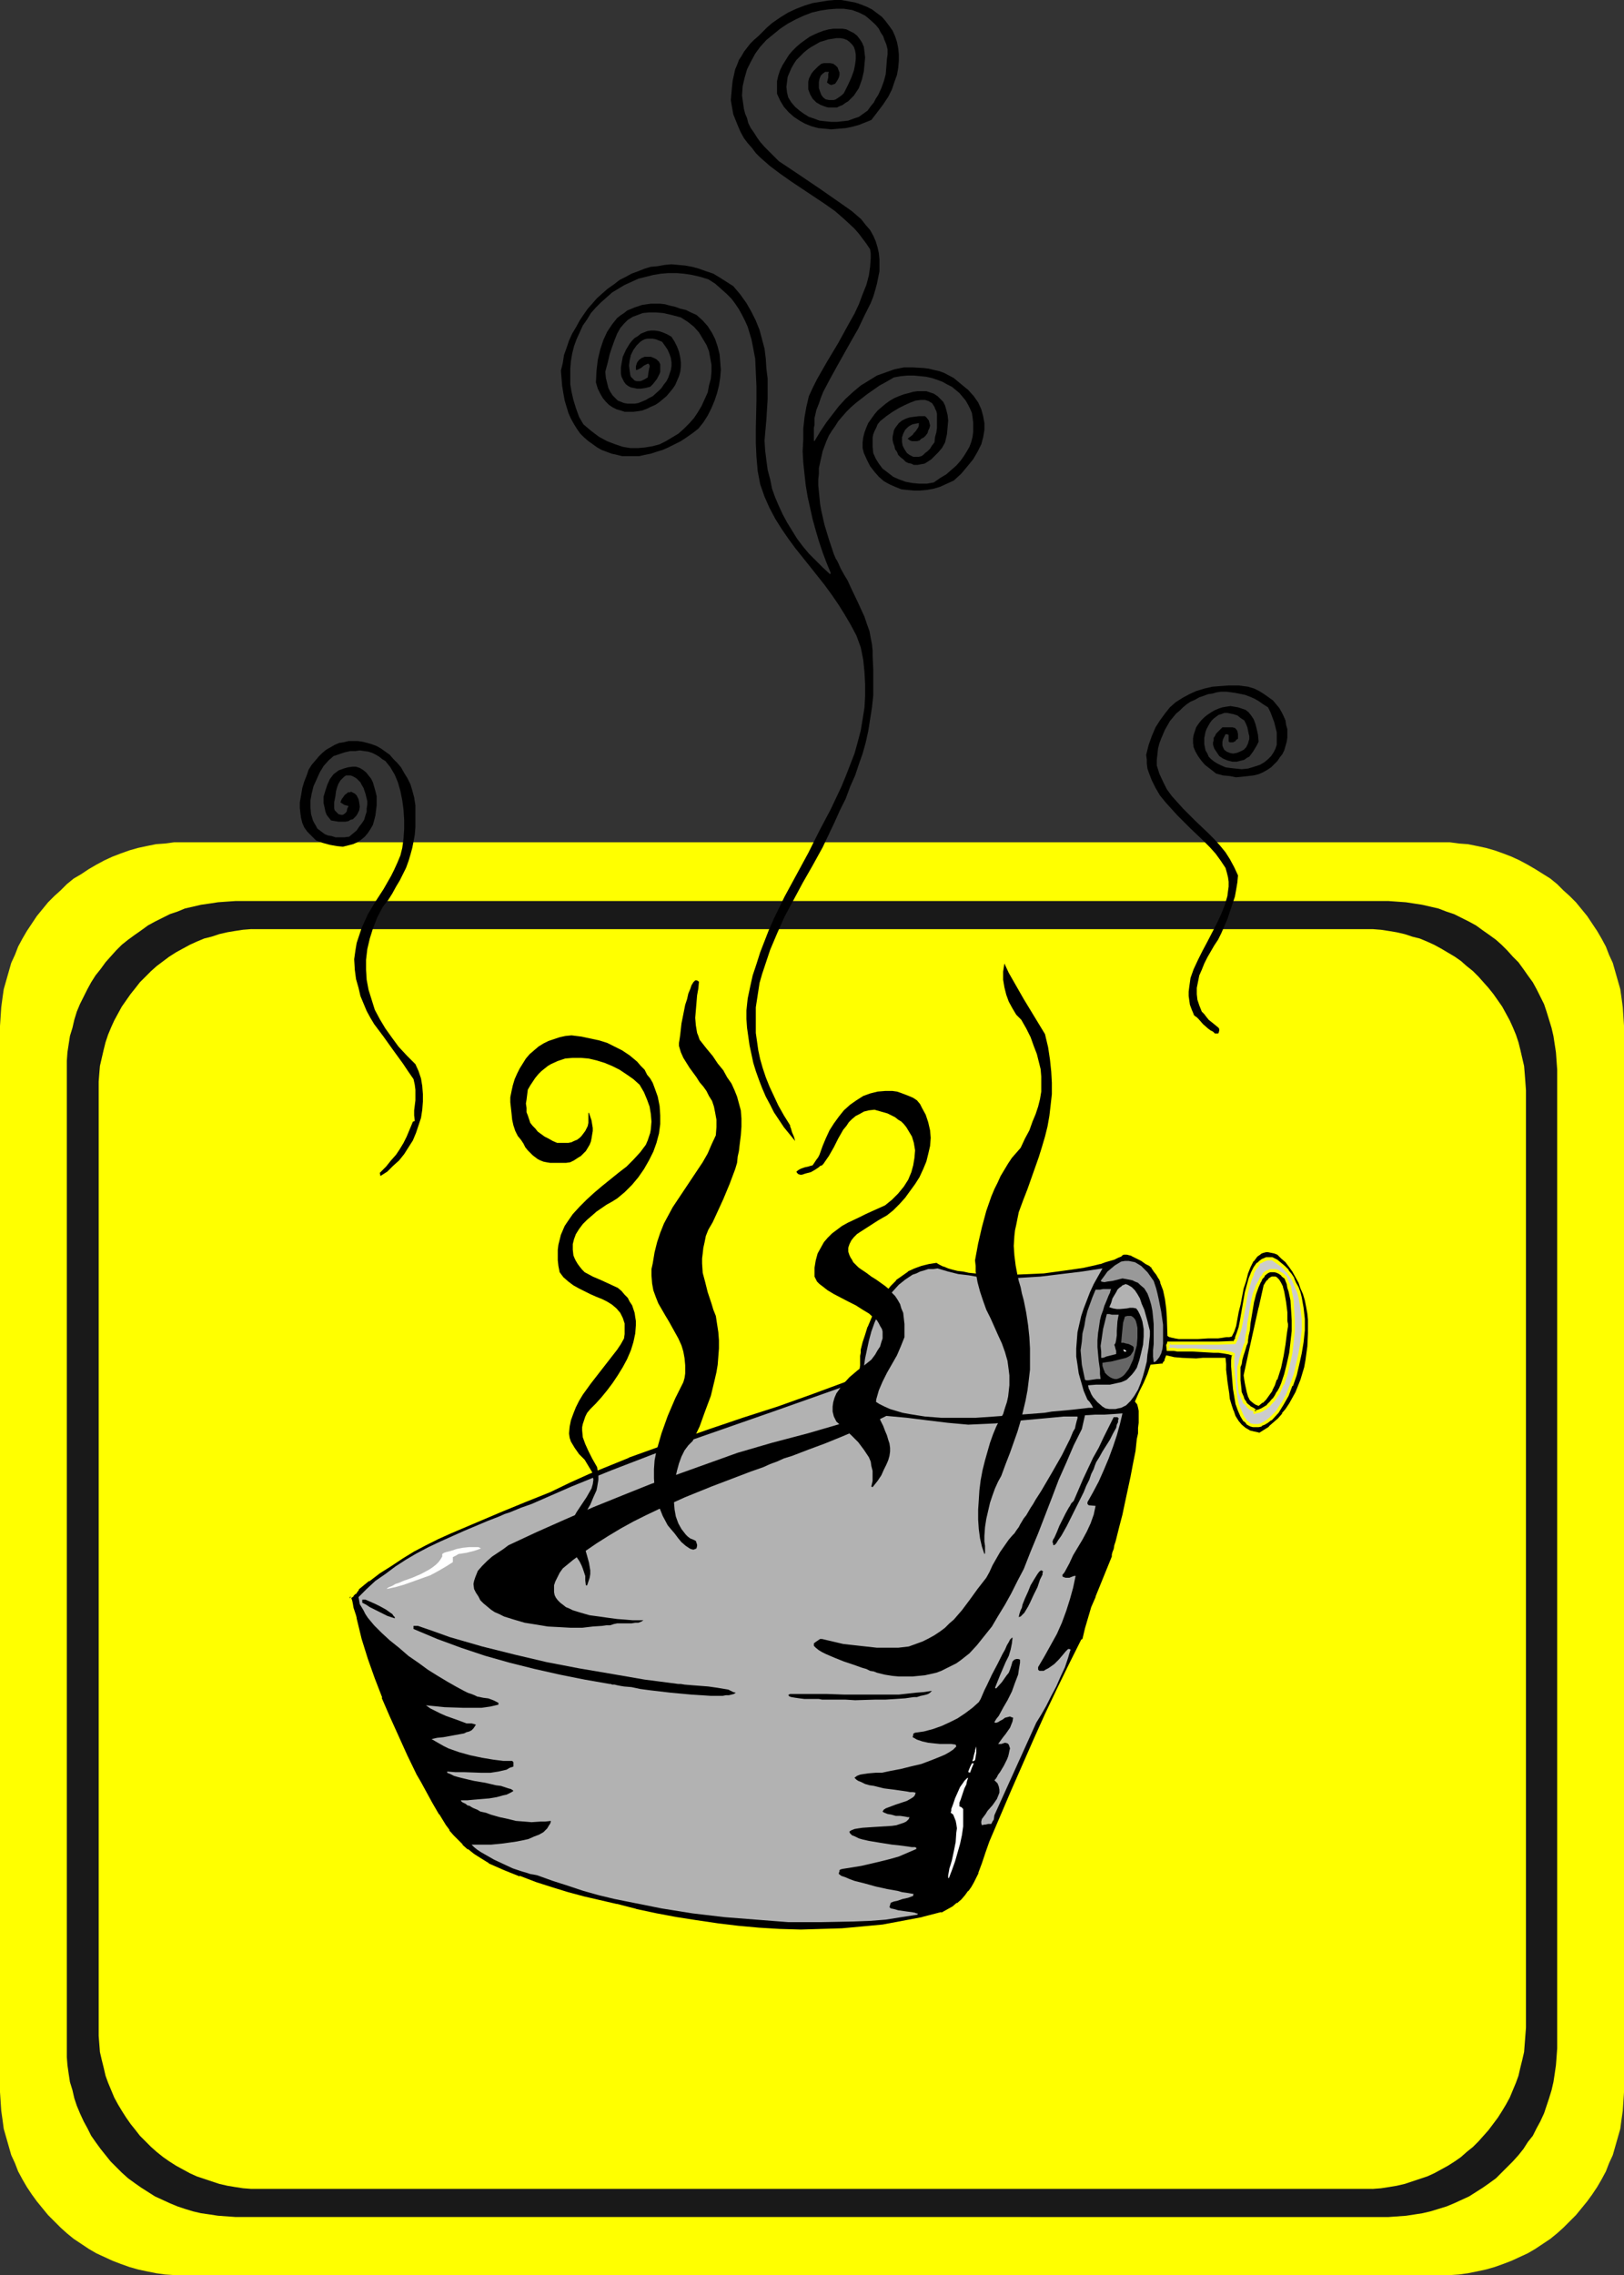<?xml version="1.0" encoding="UTF-8" standalone="no"?>
<svg
   version="1.0"
   width="111.156mm"
   height="155.668mm"
   id="svg46"
   sodipodi:docname="Herring - Fermented.wmf"
   xmlns:inkscape="http://www.inkscape.org/namespaces/inkscape"
   xmlns:sodipodi="http://sodipodi.sourceforge.net/DTD/sodipodi-0.dtd"
   xmlns="http://www.w3.org/2000/svg"
   xmlns:svg="http://www.w3.org/2000/svg">
  <rect width="100%" height="100%" fill="#333333" stroke="none"/>
  <sodipodi:namedview
     id="namedview46"
     pagecolor="#ffffff"
     bordercolor="#000000"
     borderopacity="0.25"
     inkscape:showpageshadow="2"
     inkscape:pageopacity="0.0"
     inkscape:pagecheckerboard="0"
     inkscape:deskcolor="#d1d1d1"
     inkscape:document-units="mm" />
  <defs
     id="defs1">
    <pattern
       id="WMFhbasepattern"
       patternUnits="userSpaceOnUse"
       width="6"
       height="6"
       x="0"
       y="0" />
  </defs>
  <path
     style="fill:#ffff00;fill-opacity:1;fill-rule:evenodd;stroke:none"
     d="m 47.506,217.825 h 325.107 2.424 l 2.424,0.323 2.262,0.162 2.424,0.485 2.262,0.485 2.262,0.646 2.262,0.808 2.101,0.808 2.101,0.97 2.101,1.131 1.939,1.131 3.878,2.424 1.777,1.454 1.616,1.616 1.616,1.454 1.616,1.616 1.454,1.778 1.454,1.778 1.293,1.939 1.293,1.939 1.131,1.939 1.131,2.101 0.808,2.101 0.97,2.101 0.646,2.262 0.646,2.262 0.646,2.262 0.323,2.262 0.323,2.424 0.162,2.424 0.162,2.424 v 275.674 0 l -0.162,2.424 -0.162,2.424 -0.323,2.262 -0.323,2.424 -0.646,2.262 -0.646,2.262 -0.646,2.262 -0.97,2.101 -0.808,2.101 -1.131,2.101 -1.131,1.939 -1.293,1.939 -1.293,1.778 -1.454,1.778 -1.454,1.778 -1.616,1.616 -1.616,1.616 -1.616,1.454 -1.777,1.454 -1.939,1.293 -1.939,1.293 -1.939,1.131 -2.101,0.97 -2.101,0.97 -2.101,0.808 -2.262,0.808 -2.262,0.646 -2.262,0.485 -2.424,0.485 -2.262,0.323 -2.424,0.162 H 372.613 47.506 45.082 l -2.424,-0.162 -2.262,-0.323 -2.424,-0.485 -2.262,-0.485 -2.262,-0.646 -2.262,-0.808 -2.101,-0.808 -2.101,-0.97 -2.101,-0.97 -1.939,-1.131 -1.939,-1.293 -1.939,-1.293 -1.777,-1.454 -1.616,-1.454 -1.616,-1.616 -1.616,-1.616 -1.454,-1.778 -1.454,-1.778 -1.293,-1.778 -1.293,-1.939 L 5.817,563.63 4.686,561.529 3.878,559.428 2.909,557.328 2.262,555.065 1.616,552.803 0.97,550.541 0.646,548.117 0.323,545.855 0.162,543.431 0,541.007 v 0 -275.674 l 0.162,-2.424 0.162,-2.424 0.323,-2.424 0.323,-2.262 0.646,-2.262 0.646,-2.262 0.646,-2.262 0.97,-2.101 0.808,-2.101 1.131,-2.101 1.131,-1.939 1.293,-1.939 1.293,-1.939 1.454,-1.778 1.454,-1.778 1.616,-1.616 1.616,-1.454 1.616,-1.616 1.777,-1.454 1.939,-1.131 1.939,-1.293 1.939,-1.131 2.101,-1.131 2.101,-0.97 2.101,-0.808 2.262,-0.808 2.262,-0.646 2.262,-0.485 2.424,-0.485 2.262,-0.162 2.424,-0.323 z"
     id="path1" />
  <path
     style="fill:#191919;fill-opacity:1;fill-rule:evenodd;stroke:none"
     d="M 60.917,233.014 H 359.202 l 2.262,0.162 2.262,0.162 2.101,0.323 2.101,0.323 2.101,0.485 2.101,0.485 2.101,0.808 1.939,0.646 1.939,0.97 1.939,0.97 1.777,0.97 1.777,1.293 1.616,1.131 1.777,1.293 1.454,1.293 1.454,1.454 1.454,1.616 1.454,1.454 1.293,1.778 1.131,1.616 1.293,1.778 0.97,1.778 0.97,1.939 0.97,1.939 0.646,1.939 0.646,2.101 0.646,2.101 0.485,2.101 0.323,2.101 0.323,2.101 0.162,2.262 0.162,2.262 v 0 253.052 l -0.162,2.262 -0.162,2.101 -0.323,2.262 -0.323,2.101 -0.485,2.101 -0.646,2.101 -0.646,1.939 -0.646,1.939 -0.97,2.101 -0.97,1.778 -0.97,1.939 -1.293,1.616 -1.131,1.778 -1.293,1.616 -1.454,1.616 -1.454,1.454 -1.454,1.454 -1.454,1.454 -1.777,1.293 -1.616,1.131 -1.777,1.131 -1.777,1.131 -3.878,1.778 -1.939,0.808 -2.101,0.646 -2.101,0.646 -2.101,0.485 -2.101,0.323 -2.101,0.323 -2.262,0.162 -2.262,0.162 H 60.917 l -2.262,-0.162 -2.262,-0.162 -2.101,-0.323 -2.262,-0.323 -2.101,-0.485 -2.101,-0.646 -1.939,-0.646 -1.939,-0.808 -3.878,-1.778 -1.777,-1.131 -1.777,-1.131 -1.616,-1.131 -1.777,-1.293 -1.616,-1.454 -1.454,-1.454 -1.454,-1.454 -1.293,-1.616 -1.293,-1.616 -1.293,-1.778 -1.131,-1.616 -0.97,-1.939 -0.97,-1.778 -0.97,-2.101 -0.808,-1.939 -0.646,-1.939 -0.485,-2.101 -0.646,-2.101 -0.323,-2.101 -0.323,-2.262 -0.162,-2.101 v -2.262 -253.052 0 -2.262 l 0.162,-2.262 0.323,-2.101 0.323,-2.101 0.646,-2.101 0.485,-2.101 0.646,-2.101 0.808,-1.939 0.97,-1.939 0.97,-1.939 0.97,-1.778 1.131,-1.778 1.293,-1.616 1.293,-1.778 1.293,-1.454 1.454,-1.616 1.454,-1.454 1.616,-1.293 1.777,-1.293 1.616,-1.131 1.777,-1.293 1.777,-0.97 1.939,-0.97 1.939,-0.97 1.939,-0.646 1.939,-0.808 2.101,-0.485 2.101,-0.485 2.262,-0.323 2.101,-0.323 2.262,-0.162 z"
     id="path2" />
  <path
     style="fill:#ffff00;fill-opacity:1;fill-rule:evenodd;stroke:none"
     d="m 67.219,240.286 h 285.681 2.262 l 2.101,0.162 2.101,0.323 1.939,0.323 2.101,0.485 1.939,0.646 1.939,0.485 1.939,0.808 1.777,0.808 1.777,0.97 3.555,2.101 1.616,1.131 1.454,1.293 1.616,1.293 1.454,1.454 1.293,1.454 1.293,1.454 1.293,1.616 1.131,1.616 1.131,1.616 0.97,1.778 0.97,1.778 0.808,1.778 0.808,1.939 0.646,1.939 0.485,1.939 0.485,2.101 0.485,2.101 0.162,1.939 0.162,2.101 0.162,2.262 v 242.387 l -0.162,2.101 -0.162,2.101 -0.162,2.101 -0.485,2.101 -0.485,1.939 -0.485,2.101 -0.646,1.778 -0.808,1.939 -0.808,1.939 -0.97,1.778 -0.97,1.616 -1.131,1.778 -2.424,3.232 -1.293,1.454 -1.293,1.454 -1.454,1.454 -1.616,1.293 -1.454,1.293 -1.616,1.131 -1.777,1.131 -1.777,0.97 -1.777,0.97 -1.777,0.808 -1.939,0.646 -1.939,0.646 -1.939,0.646 -2.101,0.485 -1.939,0.323 -2.101,0.323 -2.101,0.162 H 352.9 67.219 64.957 l -2.101,-0.162 -2.101,-0.323 -1.939,-0.323 -2.101,-0.485 -1.939,-0.646 -1.939,-0.646 -1.939,-0.646 -1.777,-0.808 -1.777,-0.97 -1.777,-0.97 -1.777,-1.131 -1.616,-1.131 -1.616,-1.293 -1.454,-1.293 -1.454,-1.454 -1.454,-1.454 -1.131,-1.454 -1.293,-1.616 -1.131,-1.616 -1.131,-1.778 -0.97,-1.616 -0.97,-1.778 -0.808,-1.939 -0.808,-1.939 -0.646,-1.778 -0.485,-2.101 -0.485,-1.939 -0.485,-2.101 -0.162,-2.101 -0.162,-2.101 v -2.101 -242.387 -2.262 l 0.162,-2.101 0.162,-1.939 0.485,-2.101 0.485,-2.101 0.485,-1.939 0.646,-1.939 0.808,-1.939 0.808,-1.778 0.97,-1.778 0.97,-1.778 1.131,-1.616 1.131,-1.616 1.293,-1.616 1.131,-1.454 1.454,-1.454 1.454,-1.454 1.454,-1.293 3.232,-2.424 1.777,-1.131 1.777,-0.97 1.777,-0.97 1.777,-0.808 1.939,-0.808 1.939,-0.485 1.939,-0.646 2.101,-0.485 1.939,-0.323 2.101,-0.323 2.101,-0.162 z"
     id="path3" />
  <path
     style="fill:#000000;fill-opacity:1;fill-rule:evenodd;stroke:none"
     d="m 322.199,355.662 0.162,0.97 0.162,1.131 0.323,2.101 0.323,1.131 0.485,0.808 0.808,0.808 0.485,0.323 0.485,0.162 0.97,-0.646 0.97,-0.808 0.646,-1.131 0.808,-1.131 0.646,-1.293 0.485,-1.454 0.97,-2.909 0.808,-3.07 0.485,-3.07 0.162,-1.293 0.162,-1.293 0.162,-0.97 v -1.131 -0.485 -0.808 -0.97 l -0.162,-1.131 -0.323,-2.747 -0.485,-2.585 -0.323,-1.293 -0.323,-0.97 -0.485,-0.808 -0.485,-0.485 -0.323,-0.162 h -0.323 -0.323 l -0.323,0.323 -0.323,0.162 -0.485,0.323 -0.323,0.646 -0.485,0.646 -1.293,5.656 -1.293,5.817 -1.293,5.817 z m -231.712,57.365 0.646,-0.485 0.646,-0.646 0.323,-0.485 0.485,-0.485 2.585,-2.262 2.909,-2.101 2.909,-1.939 2.909,-1.939 3.07,-1.778 3.07,-1.616 3.232,-1.616 3.232,-1.454 6.463,-2.747 6.463,-2.747 6.302,-2.585 6.463,-2.585 5.009,-2.424 5.009,-2.262 5.171,-2.262 5.009,-1.939 10.341,-3.717 10.18,-3.717 9.049,-2.909 9.049,-3.07 9.049,-3.07 8.726,-3.232 0.808,-0.323 0.485,-0.485 0.646,-0.323 0.323,-0.323 0.646,-0.808 0.323,-0.646 v -0.97 l 0.162,-1.131 v -1.293 -0.808 l 0.162,-0.808 0.485,-2.101 0.646,-1.939 0.485,-2.101 0.97,-1.778 0.808,-1.939 0.97,-1.939 0.97,-1.778 1.293,-1.616 1.131,-1.454 1.454,-1.454 1.454,-1.293 1.616,-1.131 1.777,-0.808 1.939,-0.808 1.939,-0.485 2.101,-0.162 0.808,0.485 0.97,0.485 1.131,0.323 1.293,0.323 1.293,0.323 1.293,0.323 1.616,0.162 1.454,0.162 3.393,0.323 3.393,0.162 h 3.555 l 3.716,-0.162 3.716,-0.323 3.555,-0.323 3.393,-0.485 3.232,-0.646 3.07,-0.646 1.293,-0.323 1.293,-0.323 1.131,-0.323 1.131,-0.323 0.97,-0.485 0.808,-0.323 0.323,-0.323 0.323,-0.162 0.646,-0.162 0.485,0.162 1.131,0.323 1.293,0.485 1.293,0.808 1.293,0.646 0.808,0.646 0.323,0.323 0.323,0.323 0.808,0.808 0.485,0.97 0.646,0.97 0.485,1.131 0.808,2.101 0.323,2.262 0.485,2.262 0.162,2.424 v 4.686 l 0.323,0.162 0.646,0.162 0.808,0.162 h 0.97 l 1.131,0.162 h 3.716 l 2.585,-0.162 2.585,-0.162 h 1.131 l 0.97,-0.162 0.646,-0.162 h 0.646 l 0.162,-0.485 0.323,-0.646 0.323,-1.454 0.323,-1.616 0.485,-1.778 0.323,-2.101 0.97,-4.04 0.485,-2.101 0.646,-1.939 0.646,-1.778 0.808,-1.454 0.485,-0.646 0.485,-0.485 0.646,-0.485 0.646,-0.485 0.485,-0.162 0.646,-0.162 0.808,-0.162 0.808,0.162 0.808,0.323 0.808,0.323 1.131,0.97 1.131,1.131 0.97,1.131 0.97,1.293 0.808,1.454 0.646,1.454 0.646,1.454 0.485,1.616 0.485,1.616 0.323,1.616 0.323,1.616 0.162,1.778 0.162,1.778 v 1.778 l -0.162,3.555 -0.485,3.555 -0.485,1.616 -0.323,1.778 -0.646,1.616 -0.646,1.616 -0.646,1.616 -0.646,1.454 -0.97,1.454 -0.97,1.454 -0.97,1.293 -0.97,1.131 -1.131,1.131 -1.293,1.131 -1.293,0.808 -1.293,0.808 h -0.808 l -0.646,-0.162 -1.293,-0.485 -1.293,-0.646 -0.97,-0.808 -0.808,-1.131 -0.808,-1.293 -0.485,-1.293 -0.646,-1.454 -0.323,-1.616 -0.323,-1.616 -0.485,-3.232 -0.162,-1.454 v -1.454 l -0.162,-1.454 v -1.131 h -5.494 -1.777 l -3.878,-0.162 -1.777,-0.162 -1.939,-0.323 -0.162,0.97 -0.323,0.485 -0.485,0.485 -2.909,0.323 -0.808,2.262 -0.97,2.262 -1.131,2.262 -0.97,2.424 0.323,0.323 0.162,0.485 0.162,0.646 0.162,0.97 0.162,0.97 v 0.97 1.293 l -0.162,1.131 -0.162,1.454 -0.162,1.454 -0.485,3.07 -0.485,3.393 -0.646,3.232 -1.454,6.787 -0.808,3.232 -0.646,2.909 -0.323,1.454 -0.485,1.293 -0.162,1.131 -0.323,1.131 -0.323,0.97 -0.162,0.808 -0.162,0.646 -0.162,0.485 -2.101,5.171 -2.101,5.333 -0.97,2.585 -0.808,2.747 -0.808,2.747 -0.646,2.747 -0.162,0.162 -0.323,0.162 -3.232,6.302 -3.07,6.302 -3.07,6.464 -2.909,6.464 -5.817,13.25 -5.655,13.25 -0.808,2.747 -0.97,2.747 -0.97,2.585 -1.293,2.585 -0.646,1.131 -0.808,1.131 -0.808,1.131 -1.131,0.97 -0.97,1.131 -1.293,0.808 -1.293,0.808 -1.616,0.808 -5.009,1.293 -5.009,0.97 -5.332,0.808 -5.171,0.646 -5.332,0.323 -5.332,0.323 h -5.332 l -5.494,-0.162 -5.332,-0.323 -5.494,-0.485 -5.332,-0.646 -5.332,-0.646 -5.332,-0.97 -5.171,-0.97 -5.171,-1.131 -5.009,-1.293 -4.201,-0.808 -4.201,-0.97 -4.363,-1.293 -4.04,-1.131 -4.201,-1.454 -4.201,-1.454 -4.04,-1.616 -4.04,-1.778 -1.939,-1.131 -1.777,-1.293 -1.616,-1.131 -1.454,-1.293 -1.293,-1.293 -1.131,-1.293 -0.97,-1.293 -1.131,-1.293 -1.777,-2.747 -1.616,-3.07 -0.97,-1.778 -0.97,-1.616 -0.97,-1.939 -1.131,-1.939 -2.424,-5.009 -2.262,-5.009 -2.262,-5.009 -2.101,-4.848 -1.939,-5.009 -1.616,-5.171 -1.616,-5.171 -1.293,-5.171 -0.162,-0.323 -0.162,-0.485 -0.162,-0.97 -0.323,-0.97 -0.162,-0.97 -0.323,-0.808 -0.162,-0.808 v -0.162 z"
     id="path4" />
  <path
     style="fill:#ffff00;fill-opacity:1;fill-rule:evenodd;stroke:none"
     d="m 321.714,355.662 0.162,1.131 0.162,0.97 0.485,2.262 v 0 l 0.323,1.131 0.485,0.97 0.97,0.808 0.485,0.323 v 0 l 0.808,0.323 0.97,-0.808 h 0.162 l 0.808,-0.808 0.808,-1.131 0.808,-1.131 v -0.162 l 0.646,-1.293 0.485,-1.454 h 0.162 l 0.97,-3.07 0.646,-3.07 v 0 l 0.485,-2.909 0.162,-1.293 0.162,-1.293 0.162,-1.131 0.162,-0.97 v -0.646 l -0.162,-0.808 v 0 -0.97 -1.131 -0.162 l -0.323,-2.585 -0.485,-2.747 v 0 l -0.323,-1.131 v -0.162 l -0.485,-0.97 -0.485,-0.808 -0.646,-0.646 -0.323,-0.162 h -0.485 -0.485 l -0.323,0.162 v 0 l -0.485,0.323 -0.323,0.485 h -0.162 l -0.323,0.485 -0.485,0.808 -1.293,5.817 v -0.162 l -1.293,5.817 v 0 l -1.293,5.817 -1.293,5.979 0.808,0.162 1.293,-5.979 1.293,-5.817 v 0 L 326.4,338.372 v -0.162 l 1.131,-5.656 v 0.162 l 0.485,-0.646 0.323,-0.485 v 0 l 0.485,-0.323 h -0.162 l 0.323,-0.162 v 0 l 0.323,-0.162 v 0 h 0.323 -0.162 0.323 -0.162 0.323 -0.162 l 0.485,0.485 v 0 l 0.485,0.646 h -0.162 l 0.485,1.131 v -0.162 l 0.323,1.131 v 0 l 0.485,2.585 0.323,2.747 v 0 1.131 0.97 0.162 l 0.162,0.808 v -0.162 0.485 0 l -0.162,0.97 -0.162,1.131 -0.162,1.293 -0.162,1.293 -0.485,2.909 v 0 l -0.646,3.07 -0.97,3.07 v -0.162 l -0.646,1.454 -0.646,1.293 v 0 l -0.646,1.131 -0.646,0.97 v 0 l -0.97,0.808 h 0.162 l -0.97,0.646 h 0.323 l -0.485,-0.323 v 0 l -0.323,-0.162 v 0 l -0.808,-0.808 0.162,0.162 -0.646,-0.97 0.162,0.162 -0.323,-0.97 v 0 l -0.485,-2.262 -0.162,-0.97 -0.162,-0.97 v 0.162 z"
     id="path5" />
  <path
     style="fill:#ffff00;fill-opacity:1;fill-rule:evenodd;stroke:none"
     d="m 90.002,413.835 1.454,-0.97 v -0.162 l 0.485,-0.485 h 0.162 l 0.323,-0.485 0.485,-0.646 h -0.162 l 2.747,-2.262 v 0.162 l 2.747,-2.101 3.07,-1.939 2.909,-1.939 v 0 l 2.909,-1.778 3.07,-1.616 3.232,-1.616 3.232,-1.454 6.463,-2.747 6.463,-2.747 6.302,-2.585 6.463,-2.585 5.009,-2.424 5.009,-2.262 5.171,-2.101 v 0 l 5.171,-2.101 h -0.162 l 10.341,-3.717 10.18,-3.555 9.049,-3.07 9.049,-2.909 9.049,-3.232 8.726,-3.232 v 0 l 0.808,-0.323 0.646,-0.323 v 0 l 0.485,-0.485 h 0.162 l 0.323,-0.323 0.646,-0.808 0.323,-0.808 0.162,-1.131 v 0 -1.131 -1.293 0 l 0.162,-0.808 v -0.808 0 l 0.485,-1.939 0.646,-1.939 0.646,-2.101 v 0.162 l 0.808,-1.939 0.808,-1.939 0.97,-1.939 v 0.162 l 1.131,-1.778 1.131,-1.616 h -0.162 l 1.293,-1.616 v 0 l 1.454,-1.454 h -0.162 l 1.616,-1.131 v 0 l 1.616,-1.131 h -0.162 l 1.777,-0.808 v 0 l 1.777,-0.646 1.939,-0.485 v 0 l 2.101,-0.323 h -0.162 l 0.808,0.485 v 0 l 0.97,0.485 h 0.162 l 1.131,0.485 1.131,0.323 1.293,0.323 v 0 l 1.454,0.162 1.454,0.323 1.616,0.162 3.232,0.323 h 0.162 3.393 3.555 l 3.716,-0.162 v 0 l 3.716,-0.162 3.555,-0.485 3.555,-0.485 3.232,-0.485 2.909,-0.646 1.293,-0.323 h 0.162 l 1.293,-0.485 1.131,-0.323 1.131,-0.323 v 0 l 0.97,-0.485 0.808,-0.323 0.323,-0.323 v 0 l 0.323,-0.162 v 0 h 0.485 -0.162 0.485 v 0 l 1.293,0.323 h -0.162 l 1.293,0.646 1.293,0.646 v 0 l 1.131,0.808 0.97,0.485 v 0 l 0.323,0.323 0.323,0.162 h -0.162 l 0.646,0.97 0.646,0.808 0.646,1.131 v -0.162 l 0.485,1.131 -0.162,-0.162 0.808,2.101 v 0 l 0.485,2.262 0.323,2.424 0.162,2.262 v 0 l 0.162,4.848 0.485,0.323 h 0.162 l 0.485,0.162 h 0.162 l 0.646,0.162 0.97,0.162 h 0.162 1.131 3.716 l 2.585,-0.162 h 2.585 v 0 l 1.131,-0.162 0.97,-0.162 h 0.808 l 0.646,-0.162 0.323,-0.646 0.323,-0.646 v 0 l 0.485,-1.454 v 0 l 0.323,-1.778 0.323,-1.778 0.485,-1.939 v 0 l 0.808,-4.201 0.646,-1.939 0.485,-1.939 v 0 l 0.646,-1.616 0.808,-1.616 v 0.162 l 0.485,-0.646 v 0 l 0.485,-0.646 v 0 l 0.485,-0.323 v 0 L 326.4,324.152 v 0 l 0.485,-0.162 v 0 l 0.646,-0.162 v 0 h 0.646 -0.162 l 0.808,0.162 v 0 l 0.808,0.162 v 0 l 0.808,0.323 -0.162,-0.162 1.131,1.131 1.131,0.97 v 0 l 0.97,1.293 v 0 l 0.808,1.131 0.808,1.454 v 0 l 0.808,1.454 v 0 l 0.485,1.454 v 0 l 0.646,1.454 0.485,1.616 v 0 l 0.323,1.616 0.323,1.778 0.162,1.616 v 0 1.778 1.778 l -0.162,3.555 v -0.162 l -0.485,3.555 -0.323,1.778 v 0 l -0.485,1.616 -0.485,1.616 -0.646,1.616 v 0 l -0.646,1.616 -0.808,1.454 v 0 l -0.808,1.454 -0.97,1.454 -0.97,1.131 h 0.162 l -1.131,1.293 -1.131,0.97 -1.293,1.131 h 0.162 l -1.293,0.808 -1.293,0.808 h 0.162 l -0.646,-0.162 -0.808,-0.162 v 0 l -1.293,-0.323 h 0.162 l -1.131,-0.646 v 0 l -0.97,-0.808 v 0 l -0.808,-0.97 v 0 l -0.808,-1.293 v 0 l -0.485,-1.454 v 0.162 l -0.485,-1.454 -0.485,-1.616 v 0.162 l -0.162,-1.616 -0.485,-3.232 -0.162,-1.616 v 0.162 l -0.162,-1.454 v -0.162 l -0.808,0.162 v 0 l 0.162,1.454 v 0 l 0.162,1.616 0.485,3.07 0.162,1.616 v 0.162 l 0.485,1.454 0.485,1.454 0.162,0.162 0.485,1.293 v 0.162 l 0.808,1.131 v 0 l 0.97,1.293 0.97,0.808 1.131,0.808 1.454,0.323 v 0 l 0.808,0.162 0.97,0.162 1.454,-0.97 1.293,-0.808 v -0.162 l 1.293,-0.97 1.131,-1.131 0.97,-1.131 v -0.162 l 1.131,-1.293 0.808,-1.293 0.97,-1.454 v 0 l 0.646,-1.616 0.808,-1.616 v 0 l 0.646,-1.616 0.485,-1.778 0.485,-1.616 v 0 l 0.323,-1.778 0.485,-3.555 v 0 l 0.162,-3.555 v -1.778 -1.778 0 l -0.162,-1.778 -0.323,-1.616 -0.323,-1.778 v 0 l -0.485,-1.616 -0.646,-1.616 v 0 l -0.485,-1.616 h -0.162 l -0.646,-1.454 v 0 l -0.808,-1.293 -0.97,-1.293 v 0 l -0.97,-1.293 v 0 l -1.131,-1.131 -1.131,-0.97 -0.97,-0.485 h -0.162 l -0.808,-0.162 v 0 l -0.808,-0.162 h -0.808 v 0 l -0.808,0.162 v 0.162 l -0.646,0.162 -0.485,0.485 v 0 l -0.646,0.485 v 0 l -0.646,0.485 v 0.162 l -0.485,0.646 v 0 l -0.808,1.454 -0.646,1.778 h -0.162 l -0.485,1.939 -0.646,2.101 -0.808,4.201 v 0 l -0.485,1.939 -0.323,1.939 -0.323,1.616 v 0 l -0.485,1.293 h 0.162 l -0.323,0.485 -0.162,0.646 0.323,-0.323 -0.646,0.162 h -0.808 l -0.97,0.162 -1.131,0.162 h 0.162 -2.585 l -2.585,0.162 h -3.716 -1.131 v 0 l -0.97,-0.162 -0.808,-0.162 h 0.162 l -0.646,-0.162 0.162,0.162 -0.485,-0.162 0.323,0.323 -0.162,-4.686 v -0.162 l -0.162,-2.262 -0.323,-2.262 -0.485,-2.424 v 0 l -0.808,-2.101 v -0.162 l -0.485,-0.97 v 0 l -0.485,-0.97 -0.646,-0.97 -0.808,-0.97 -0.323,-0.323 -0.323,-0.162 v -0.162 l -0.97,-0.646 -1.131,-0.646 h -0.162 l -1.131,-0.808 -1.454,-0.485 v -0.162 l -1.293,-0.323 v 0 h -0.485 -0.646 l -0.646,0.323 -0.323,0.323 0.162,-0.162 -0.808,0.485 -0.97,0.323 v 0 l -1.131,0.323 -1.131,0.323 -1.293,0.485 h 0.162 l -1.454,0.323 -2.909,0.646 -3.232,0.485 -3.393,0.485 -3.716,0.485 -3.555,0.162 v 0 l -3.716,0.162 h -3.555 -3.393 v 0 l -3.232,-0.323 -1.616,-0.162 -1.454,-0.323 -1.454,-0.162 v 0 l -1.131,-0.323 -1.293,-0.323 -1.131,-0.485 0.162,0.162 -1.131,-0.485 h 0.162 l -0.97,-0.646 -2.424,0.162 v 0 l -1.939,0.646 -1.939,0.646 v 0 l -1.777,0.97 v 0 l -1.616,1.131 v 0 l -1.454,1.293 h -0.162 l -1.293,1.454 v 0 l -1.293,1.616 H 228.48 l -1.131,1.616 -1.131,1.778 v 0 l -0.808,1.939 -0.97,1.939 -0.808,1.778 v 0.162 l -0.646,1.939 -0.646,1.939 -0.485,2.101 v 0 0.97 l -0.162,0.808 v 0 1.293 1.131 0 l -0.162,0.808 v 0 l -0.323,0.646 h 0.162 l -0.646,0.808 v -0.162 l -0.323,0.485 v -0.162 l -0.485,0.323 v 0 l -0.646,0.323 -0.646,0.485 v -0.162 l -8.726,3.232 -8.887,3.232 -9.21,2.909 -9.049,3.07 -10.18,3.555 -10.18,3.717 h -0.162 l -5.009,2.101 v 0 l -5.171,2.262 -5.009,2.101 -5.009,2.585 -6.463,2.585 -6.302,2.585 -6.625,2.747 -6.302,2.747 -3.232,1.454 -3.232,1.616 -3.07,1.616 -3.07,1.778 v 0 l -2.909,1.778 -3.07,2.101 -2.747,1.939 v 0.162 l -2.747,2.262 -0.485,0.646 -0.485,0.485 h 0.162 l -0.485,0.485 v -0.162 l -0.808,0.646 0.646,0.323 z"
     id="path6" />
  <path
     style="fill:#ffff00;fill-opacity:1;fill-rule:evenodd;stroke:none"
     d="m 317.19,354.046 v -1.293 0 l -0.162,-1.616 h -5.817 l -1.777,0.162 -3.878,-0.162 h 0.162 l -1.939,-0.162 -2.101,-0.485 -0.485,1.293 h 0.162 l -0.323,0.323 v 0 l -0.485,0.646 0.323,-0.162 -3.232,0.323 -0.808,2.424 v 0 l -0.97,2.262 -1.131,2.262 -1.131,2.585 0.485,0.646 v -0.162 l 0.162,0.485 v 0 l 0.162,0.646 v 0 l 0.162,0.808 v 0 0.97 0.97 1.293 -0.162 l -0.162,1.293 v 1.454 l -0.323,1.454 -0.323,3.07 -0.646,3.232 -0.646,3.393 -1.454,6.787 v 0 l -0.646,3.07 -0.808,3.07 -0.323,1.293 -0.323,1.293 -0.323,1.293 -0.323,0.97 -0.162,0.97 -0.323,0.808 -0.162,0.646 v 0.485 0 l -2.101,5.171 -2.101,5.171 v 0.162 l -1.131,2.585 -0.808,2.747 -0.808,2.747 -0.646,2.747 0.162,-0.162 -0.162,0.162 v 0 l -0.323,0.162 -3.232,6.464 -3.07,6.302 -3.07,6.464 -2.909,6.464 -5.817,13.25 -5.655,13.25 v 0 l -0.97,2.747 -0.97,2.909 -0.97,2.585 0.162,-0.162 -1.293,2.585 -0.646,1.131 v 0 l -0.808,1.131 v -0.162 l -0.808,1.131 -0.97,1.131 -1.131,0.97 v -0.162 l -1.131,0.97 -1.454,0.808 v 0 l -1.454,0.808 v -0.162 l -5.009,1.293 h 0.162 l -5.171,0.97 -5.171,0.97 -5.171,0.485 -5.332,0.485 v 0 l -5.332,0.162 -5.332,0.162 -5.494,-0.162 -5.332,-0.323 v 0 l -5.332,-0.485 -5.332,-0.646 -5.494,-0.808 -5.171,-0.808 -5.171,-0.97 -5.332,-1.131 h 0.162 l -5.009,-1.293 h -0.162 l -4.201,-0.97 v 0 l -4.201,-0.97 -4.201,-1.131 -4.201,-1.293 -4.04,-1.293 -4.201,-1.616 v 0.162 l -4.04,-1.616 -4.04,-1.778 h 0.162 l -2.101,-1.293 -1.777,-1.131 -1.616,-1.293 v 0.162 l -1.454,-1.293 h 0.162 l -1.293,-1.293 -1.131,-1.131 v 0 l -1.131,-1.293 h 0.162 l -0.97,-1.293 -1.777,-2.909 v 0.162 l -1.777,-3.07 -0.97,-1.778 -0.97,-1.778 -0.97,-1.778 -1.131,-1.939 -2.424,-5.009 -2.262,-5.009 -2.262,-5.009 -2.101,-4.848 h 0.162 l -1.939,-5.009 -1.777,-5.009 -1.616,-5.171 -1.293,-5.332 -0.162,-0.162 0.162,0.162 v -0.162 l -0.162,-0.646 -0.323,-0.97 -0.323,-0.97 -0.162,-0.97 -0.162,-0.808 -0.323,-0.97 v 0.162 -0.162 h -0.808 v 0.808 l 0.808,-0.808 v 0 h -0.808 v 0.162 l 0.323,0.97 0.162,0.97 0.162,0.97 0.323,0.97 0.323,0.808 0.162,0.646 v 0.323 l 0.162,0.162 -0.162,-0.162 1.293,5.171 1.616,5.171 1.777,5.009 1.939,5.009 v 0.162 l 2.101,5.009 2.101,4.848 2.424,5.009 2.424,5.009 1.131,1.939 0.97,1.939 0.97,1.616 0.808,1.778 1.777,3.07 v 0 l 1.777,2.909 0.97,1.293 h 0.162 l 0.97,1.293 v 0 l 1.131,1.293 1.293,1.293 h 0.162 l 1.454,1.131 v 0.162 l 1.616,1.131 1.616,1.293 2.101,1.131 v 0 l 4.04,1.778 4.04,1.616 v 0 l 4.201,1.616 4.201,1.293 4.201,1.293 4.201,1.131 4.201,0.97 v 0 l 4.201,0.97 v 0 l 5.009,1.293 h 0.162 l 5.171,1.131 5.171,0.97 5.332,0.808 5.332,0.808 5.332,0.646 5.494,0.485 v 0 l 5.332,0.323 5.494,0.162 5.332,-0.162 5.332,-0.162 h 0.162 l 5.171,-0.485 5.332,-0.485 5.171,-0.97 5.009,-0.97 h 0.162 l 5.009,-1.293 1.616,-0.808 v 0 l 1.454,-0.808 1.131,-0.808 v -0.162 l 1.131,-0.97 0.97,-0.97 0.97,-1.131 v 0 l 0.808,-1.131 v -0.162 l 0.646,-1.131 1.293,-2.424 v -0.162 l 0.97,-2.585 0.97,-2.747 0.97,-2.909 -0.162,0.162 5.817,-13.25 5.655,-13.25 3.07,-6.464 2.909,-6.464 3.232,-6.302 3.07,-6.302 -0.162,0.162 0.323,-0.162 0.323,-0.323 0.646,-2.747 0.808,-2.747 0.808,-2.747 1.131,-2.747 -0.162,0.162 2.101,-5.333 2.101,-5.171 h 0.162 v -0.485 l 0.162,-0.808 0.323,-0.808 0.162,-0.808 0.323,-1.131 0.323,-1.131 0.323,-1.293 0.323,-1.454 0.808,-2.909 0.646,-3.232 v 0 l 1.454,-6.787 0.646,-3.393 0.646,-3.232 0.485,-3.232 0.162,-1.454 v -1.293 l 0.162,-1.293 v 0 -1.293 -0.97 -0.97 -0.162 l -0.162,-0.808 v 0 l -0.162,-0.808 -0.323,-0.646 -0.323,-0.323 v 0.485 l 0.97,-2.424 1.131,-2.262 0.97,-2.262 h 0.162 l 0.808,-2.262 -0.485,0.162 3.07,-0.162 0.646,-0.808 v 0 l 0.323,-0.485 0.323,-0.97 -0.485,0.323 1.939,0.323 1.777,0.162 v 0 l 3.878,0.162 1.777,-0.162 h 5.494 l -0.485,-0.323 0.162,1.131 v 0.162 1.293 z"
     id="path7" />
  <path
     style="fill:#b2b2b2;fill-opacity:1;fill-rule:evenodd;stroke:none"
     d="m 92.749,413.027 2.101,-2.101 2.262,-2.101 2.585,-1.778 2.585,-1.939 2.747,-1.778 2.747,-1.616 3.07,-1.616 3.07,-1.454 6.14,-2.747 6.14,-2.585 2.909,-1.131 1.454,-0.646 1.454,-0.485 2.747,-1.131 2.747,-0.97 10.341,-4.525 10.341,-4.201 10.503,-4.04 10.503,-3.878 20.844,-7.272 21.006,-7.433 h 0.646 l 0.162,0.323 0.162,0.323 0.323,0.485 0.323,0.485 0.646,1.293 0.97,1.293 0.808,1.131 0.646,1.131 0.162,0.485 0.323,0.162 v 0.323 h 0.162 l -4.201,1.616 -4.363,1.454 -8.887,2.585 -9.21,2.424 -8.887,2.585 -14.866,5.333 -7.594,2.747 -7.271,2.909 -7.594,3.07 -7.433,3.232 -7.271,3.232 -7.271,3.393 -1.293,0.97 -2.909,1.939 -1.293,1.131 -1.293,1.293 -1.131,1.293 -0.323,0.808 -0.323,0.808 -0.323,0.97 -0.162,0.808 0.162,1.293 0.485,0.97 0.646,0.97 0.485,0.97 0.808,0.808 0.97,0.808 0.97,0.808 0.97,0.646 1.131,0.485 1.293,0.646 2.585,0.808 2.747,0.808 3.07,0.485 2.909,0.485 3.07,0.162 2.909,0.162 h 2.909 l 2.747,-0.323 2.424,-0.162 1.131,-0.162 h 0.97 l 0.97,-0.323 0.808,-0.162 h 1.777 1.939 l 0.97,-0.162 h 0.808 l 0.808,-0.323 0.485,-0.323 h -0.485 -0.646 -0.808 -0.808 l -1.939,-0.162 -2.101,-0.162 -2.424,-0.323 -2.262,-0.323 -2.424,-0.323 -2.262,-0.646 -2.101,-0.646 -0.97,-0.485 -0.808,-0.323 -0.808,-0.646 -0.646,-0.485 -0.646,-0.646 -0.485,-0.646 -0.323,-0.646 -0.162,-0.808 v -0.808 -0.97 l 0.323,-0.97 0.485,-0.97 0.646,-1.293 0.808,-1.131 2.747,-2.262 2.909,-2.101 3.07,-2.101 3.07,-1.939 3.232,-1.939 3.232,-1.778 3.232,-1.616 3.393,-1.616 6.787,-3.07 6.787,-2.747 6.787,-2.585 3.393,-1.293 3.232,-1.131 1.777,-0.808 1.777,-0.646 1.777,-0.808 2.101,-0.646 4.201,-1.616 4.363,-1.616 4.363,-1.778 4.201,-1.778 1.939,-0.808 1.939,-0.97 1.777,-0.97 1.616,-0.808 5.332,0.485 5.171,0.646 5.332,0.646 5.332,0.485 3.555,-0.162 3.555,-0.162 7.11,-0.808 7.11,-0.646 3.393,-0.323 h 3.555 v 0.485 l -0.162,0.485 -0.162,0.646 -0.162,0.646 -0.162,0.808 -0.485,0.808 -0.808,1.939 -0.97,1.939 -1.131,2.262 -1.293,2.262 -1.293,2.262 -2.747,4.686 -1.454,2.262 -0.646,1.131 -0.646,0.97 -1.131,1.939 -0.646,0.808 -0.485,0.808 -0.485,0.808 -0.323,0.646 -0.485,0.646 -0.323,0.485 -0.323,0.485 -0.485,0.485 -0.97,1.131 -1.131,1.616 -1.131,1.616 -1.939,3.393 -0.808,1.778 -0.808,1.454 -1.131,1.454 -1.131,1.454 -2.101,2.909 -1.939,2.585 -2.101,2.424 -1.131,0.97 -1.131,1.131 -1.293,0.97 -1.454,0.97 -1.454,0.808 -1.616,0.808 -1.777,0.646 -1.777,0.646 -2.747,0.323 h -2.747 -2.747 l -2.909,-0.323 -2.909,-0.323 -2.909,-0.323 -2.747,-0.646 -2.747,-0.646 H 212.16 l -0.485,0.323 -0.485,0.323 -0.646,0.485 v 0.646 l 0.485,0.485 0.808,0.646 0.808,0.485 0.97,0.485 2.262,0.97 2.424,0.97 2.424,0.808 2.262,0.808 1.131,0.323 0.97,0.485 0.97,0.162 0.808,0.323 1.939,0.485 1.939,0.323 1.777,0.162 h 1.777 1.777 l 1.616,-0.162 1.616,-0.162 1.454,-0.323 1.454,-0.323 1.293,-0.485 1.293,-0.646 1.293,-0.646 1.293,-0.646 1.131,-0.808 2.262,-1.778 1.939,-2.101 1.939,-2.424 1.939,-2.424 1.616,-2.747 1.777,-2.909 1.616,-2.909 1.616,-3.232 1.616,-3.07 1.777,-4.525 1.939,-4.686 3.555,-9.211 1.777,-4.686 1.939,-4.363 1.939,-4.525 2.101,-4.201 0.808,-3.555 2.585,-0.162 h 2.424 l 2.424,-0.162 2.262,-0.162 -0.646,2.747 -0.808,2.909 -0.97,2.909 -1.131,3.07 -1.293,3.07 -1.293,2.909 -1.454,2.747 -1.454,2.585 v 0.162 0.323 l 0.162,0.162 0.162,0.162 1.777,0.162 -0.485,2.262 -0.808,2.262 -0.97,2.101 -1.131,2.101 -2.424,4.04 -0.97,2.101 -1.131,2.101 -0.323,0.485 -0.323,0.323 v 0.485 l 0.323,0.162 0.485,0.162 h 0.97 l 0.808,-0.323 0.485,-0.162 h 0.323 l -0.646,3.07 -0.808,2.909 -0.97,3.07 -1.131,3.07 -1.293,2.909 -1.616,2.909 -1.616,2.909 -1.616,2.747 v 0.646 l 0.323,0.323 h 0.485 0.646 l 0.485,-0.323 0.646,-0.323 0.485,-0.323 1.131,-0.808 1.131,-1.131 0.97,-1.131 0.808,-0.97 0.323,-0.323 0.323,-0.323 h 0.323 l 0.323,0.162 -0.323,0.97 -0.323,1.131 -0.808,2.424 -1.131,2.424 -1.131,2.585 -1.293,2.424 -1.293,2.585 -1.293,2.262 -1.293,2.101 -10.826,23.915 -0.162,1.131 -0.323,0.485 -0.323,0.646 h -0.808 l -0.646,0.162 h -0.323 l -0.646,0.162 -0.162,-0.485 v -0.485 l 0.162,-0.646 0.485,-0.646 0.485,-0.646 0.485,-0.808 1.293,-1.454 1.131,-1.616 0.323,-0.808 0.323,-0.808 v -0.808 l -0.162,-0.808 -0.323,-0.808 -0.808,-0.808 0.323,-0.323 0.323,-0.485 0.323,-0.646 0.485,-0.646 0.97,-1.616 0.808,-1.616 0.323,-0.808 0.162,-0.646 0.162,-0.808 0.162,-0.646 -0.162,-0.485 -0.162,-0.485 -0.323,-0.323 -0.646,-0.162 -0.485,0.162 -0.485,0.162 h -0.162 -0.323 -0.162 -0.162 l 1.293,-1.778 0.646,-0.808 1.131,-1.616 0.323,-0.808 0.323,-0.808 0.162,-0.97 -0.485,-0.162 -0.323,-0.162 -0.646,0.162 -0.646,0.162 -0.646,0.485 -0.646,0.323 -0.485,0.323 -0.485,0.162 h -0.323 l -0.162,-0.162 0.485,-0.808 0.646,-0.808 1.131,-2.101 1.131,-1.939 1.131,-2.262 0.808,-2.262 0.808,-2.101 0.162,-1.131 0.162,-0.97 0.162,-0.97 v -0.808 l -0.485,-0.162 h -0.485 l -0.485,0.162 -0.323,0.323 -0.162,0.162 -0.323,1.131 -0.323,0.97 -0.323,0.808 -0.646,0.808 -1.131,1.616 -1.454,1.616 h -0.162 l -0.162,-0.162 1.293,-3.232 1.454,-3.393 0.808,-1.616 0.485,-1.616 0.323,-1.616 0.162,-1.454 h -0.162 l -0.485,0.485 -0.323,0.646 -0.485,0.808 -0.485,1.131 -0.646,1.131 -0.646,1.293 -0.646,1.293 -1.454,2.747 -1.293,2.747 -0.646,1.293 -0.485,1.131 -0.485,1.131 -0.485,0.808 -1.616,1.454 -1.939,1.454 -1.939,1.293 -1.939,0.97 -2.101,0.97 -2.262,0.808 -2.424,0.646 -2.262,0.323 -0.323,0.162 -0.162,0.162 v 0.323 l -0.162,0.485 1.131,0.646 1.454,0.485 1.454,0.323 1.454,0.162 1.616,0.162 h 1.454 1.454 l 1.131,0.162 0.162,0.485 -0.808,0.808 -0.97,0.646 -1.131,0.646 -1.131,0.485 -2.424,0.97 -2.585,0.97 -2.747,0.646 -2.585,0.646 -2.585,0.485 -2.262,0.485 h -1.616 l -1.939,0.162 -1.131,0.162 -0.97,0.162 -0.808,0.323 -0.646,0.485 0.485,0.485 0.485,0.323 0.808,0.323 0.97,0.485 1.131,0.323 1.131,0.162 2.585,0.646 2.585,0.323 2.262,0.323 1.131,0.162 0.808,0.162 h 0.808 l 0.646,0.162 -0.162,0.485 -0.162,0.323 -0.323,0.323 -0.485,0.323 -1.131,0.646 -1.454,0.485 -1.454,0.485 -1.293,0.485 -1.293,0.485 -0.485,0.323 -0.323,0.485 0.162,0.162 0.323,0.162 0.808,0.323 0.97,0.162 1.131,0.323 h 1.131 l 1.131,0.162 0.808,0.162 h 0.485 l -0.162,0.485 -0.646,0.646 -0.646,0.323 -0.97,0.323 -0.97,0.323 -1.131,0.162 -2.585,0.162 -2.585,0.162 -2.424,0.162 -1.131,0.162 -0.97,0.162 -0.808,0.323 -0.485,0.323 v 0.162 l 0.162,0.323 0.485,0.485 0.808,0.323 0.97,0.485 1.131,0.323 1.454,0.323 2.909,0.485 3.07,0.485 1.616,0.162 1.293,0.162 1.131,0.162 1.131,0.162 h 0.808 l 0.323,0.162 v 0.323 l -2.262,0.97 -2.262,0.97 -2.262,0.646 -2.585,0.646 -4.848,1.131 -5.009,0.808 -0.485,0.162 -0.162,0.162 v 0.323 l -0.162,0.323 v 0.323 l 0.646,0.485 0.97,0.323 1.131,0.485 1.293,0.485 2.585,0.646 2.909,0.808 2.909,0.646 2.747,0.485 1.131,0.323 1.131,0.162 0.97,0.162 0.97,0.162 -0.162,0.162 v 0.323 l -1.293,0.485 -1.454,0.323 -1.454,0.485 -0.808,0.162 -0.808,0.323 -0.323,1.131 0.162,0.162 0.162,0.162 0.808,0.162 1.131,0.323 1.131,0.162 1.131,0.162 1.293,0.162 0.808,0.162 0.323,0.162 h 0.323 v 0.323 l -4.201,0.646 -4.04,0.646 -4.201,0.323 -4.201,0.162 -8.402,0.162 h -8.402 l -8.241,-0.646 -8.241,-0.646 -8.241,-0.97 -8.079,-1.293 -4.04,-0.808 -4.04,-0.808 -4.04,-0.808 -4.04,-0.97 -4.04,-1.131 -3.878,-1.293 -4.04,-1.293 -4.04,-1.454 -0.808,-0.162 -0.97,-0.162 -0.97,-0.323 -1.131,-0.323 -2.424,-0.808 -2.424,-1.131 -2.424,-1.131 -2.262,-1.293 -1.131,-0.646 -0.97,-0.646 -0.808,-0.646 -0.646,-0.646 h 2.101 1.454 1.454 l 3.232,-0.323 3.393,-0.485 1.616,-0.323 1.454,-0.323 1.454,-0.646 1.293,-0.485 1.131,-0.646 0.97,-0.97 0.485,-0.808 0.323,-0.485 0.162,-0.646 -1.454,0.162 h -1.131 l -2.424,0.162 -1.939,-0.162 -2.101,-0.162 -1.939,-0.485 -2.262,-0.485 -2.262,-0.646 -1.293,-0.485 -1.454,-0.323 -0.808,-0.485 -0.808,-0.323 -0.646,-0.323 -0.485,-0.323 -0.646,-0.162 -0.323,-0.323 -0.646,-0.323 -0.323,-0.162 -0.162,-0.162 -0.162,-0.162 v -0.162 h 1.616 l 1.777,-0.162 1.939,-0.162 1.939,-0.162 1.939,-0.323 1.777,-0.485 0.808,-0.162 0.646,-0.323 0.646,-0.323 0.485,-0.323 -0.162,-0.162 -0.485,-0.323 -0.646,-0.162 -0.97,-0.323 -0.97,-0.323 -1.293,-0.162 -2.747,-0.646 -2.909,-0.485 -2.747,-0.646 -1.293,-0.323 -1.131,-0.323 -0.97,-0.485 -0.808,-0.323 v -0.323 l 2.101,0.162 h 2.262 l 4.524,0.162 h 2.262 l 2.101,-0.323 2.101,-0.485 0.808,-0.485 0.97,-0.323 v -1.131 l -0.323,-0.323 h -1.131 -1.131 l -1.293,-0.162 -1.293,-0.162 -2.909,-0.485 -3.07,-0.646 -2.909,-0.808 -2.747,-0.97 -1.293,-0.646 -1.131,-0.646 -1.131,-0.646 -0.808,-0.485 1.454,-0.323 1.616,-0.162 1.777,-0.323 1.777,-0.323 1.777,-0.323 0.646,-0.323 0.646,-0.162 0.646,-0.323 0.485,-0.485 0.323,-0.485 0.323,-0.485 -0.485,-0.162 -0.646,-0.162 h -1.293 l -1.293,-0.485 -1.293,-0.485 -2.747,-0.97 -1.454,-0.646 -1.293,-0.646 -1.293,-0.646 -1.131,-0.808 4.848,0.485 4.848,0.162 h 2.262 2.424 l 2.262,-0.323 2.101,-0.485 v -0.485 l -0.646,-0.323 -0.646,-0.323 -1.293,-0.485 -1.293,-0.162 -0.808,-0.162 -0.808,-0.162 -0.646,-0.323 -0.808,-0.323 -0.97,-0.323 -0.97,-0.485 -2.101,-1.131 -2.262,-1.293 -2.424,-1.454 -2.585,-1.616 -2.424,-1.778 -2.585,-1.778 -2.424,-2.101 -2.424,-1.939 -2.101,-1.939 -1.939,-1.939 -0.808,-0.97 -0.808,-0.97 -0.646,-0.97 -0.485,-0.97 -0.485,-0.808 -0.485,-0.808 -0.162,-0.97 z"
     id="path8" />
  <path
     style="fill:#000000;fill-opacity:1;fill-rule:evenodd;stroke:none"
     d="m 93.719,413.673 h 0.323 0.485 l 1.131,0.485 1.454,0.646 1.293,0.646 1.454,0.808 1.131,0.808 0.485,0.323 0.323,0.485 0.323,0.323 v 0.323 l -0.97,-0.323 -0.97,-0.323 -2.262,-1.131 -2.262,-1.131 -0.97,-0.646 -0.97,-0.485 v -0.323 z"
     id="path9" />
  <path
     style="fill:#000000;fill-opacity:1;fill-rule:evenodd;stroke:none"
     d="m 94.204,419.491 5.817,5.656 5.817,5.494 3.878,2.585 4.04,2.262 4.04,2.262 1.777,1.131 1.939,1.293 -0.485,0.162 -0.808,0.162 h -0.808 -0.97 l -1.131,-0.162 -1.131,-0.162 -2.424,-0.323 -2.585,-0.646 -2.262,-0.646 -0.97,-0.323 -0.97,-0.323 -0.808,-0.323 -0.646,-0.485 h -0.646 l -0.323,0.323 -0.162,0.485 -0.162,0.485 -0.162,0.646 0.485,0.323 0.646,0.485 0.646,0.646 0.808,0.485 1.777,1.131 2.101,1.131 1.939,0.97 1.939,0.97 0.97,0.323 0.808,0.323 0.646,0.162 0.646,0.162 -0.162,0.162 v 0.323 l -2.747,0.485 -2.909,0.646 h -0.646 l -1.616,-0.162 h -0.97 -0.646 l -0.808,-0.162 h -0.808 l 0.162,0.646 0.485,0.808 0.808,0.485 0.808,0.646 1.131,0.646 1.131,0.646 2.747,1.131 2.747,1.131 2.585,0.97 1.293,0.485 0.97,0.323 0.97,0.323 0.808,0.323 0.162,0.485 -2.909,-0.323 -3.07,-0.323 -3.07,-0.323 -2.909,-0.162 -0.162,0.485 -0.162,0.323 v 0.485 0.323 l 0.323,0.808 0.808,0.646 0.808,0.646 1.131,0.646 1.131,0.485 1.454,0.646 2.747,0.808 1.454,0.485 1.293,0.162 1.131,0.323 1.131,0.162 0.808,0.162 h 0.485 v 0.485 h -2.909 l -2.909,-0.162 -2.747,-0.162 -3.07,-0.162 -0.162,0.323 -0.162,0.323 -0.162,0.485 -0.162,0.646 -0.323,-0.162 -0.323,-0.323 -0.323,-0.323 -0.485,-0.485 -0.323,-0.485 -0.485,-0.808 -0.323,-0.646 -0.485,-0.97 -1.131,-1.939 -0.97,-2.101 -1.131,-2.262 -1.131,-2.424 -2.101,-4.848 -0.97,-2.262 -0.97,-2.101 -0.808,-1.939 -0.323,-0.808 -0.323,-0.808 -0.323,-0.646 -0.162,-0.646 -0.323,-0.485 -0.162,-0.323 -1.454,-4.363 -1.293,-4.363 -1.293,-4.363 z"
     id="path10" />
  <path
     style="fill:#000000;fill-opacity:1;fill-rule:evenodd;stroke:none"
     d="m 106.969,420.46 h 0.646 0.485 l 4.201,1.454 4.04,1.454 8.402,2.424 8.402,2.101 8.241,1.939 8.402,1.616 8.564,1.454 8.402,1.454 8.726,1.131 h 0.646 l 0.97,0.162 1.939,0.162 2.101,0.162 2.101,0.162 2.262,0.323 1.939,0.323 0.97,0.162 0.646,0.323 0.646,0.323 0.646,0.162 -0.485,0.323 -0.646,0.162 -0.646,0.162 h -0.808 l -0.808,0.162 h -0.97 -2.101 l -2.424,-0.162 -2.585,-0.162 -5.332,-0.485 -2.747,-0.323 -2.747,-0.323 -2.424,-0.323 -2.262,-0.485 -1.939,-0.162 -0.97,-0.162 -0.808,-0.162 -0.646,-0.162 h -0.646 l -0.323,-0.162 h -0.323 l -6.463,-1.131 -6.463,-1.293 -6.463,-1.454 -6.463,-1.616 -6.302,-1.778 -6.302,-2.101 -6.14,-2.262 -6.14,-2.585 v -0.323 z"
     id="path11" />
  <path
     style="fill:#000000;fill-opacity:1;fill-rule:evenodd;stroke:none"
     d="m 113.27,465.544 0.485,-0.162 h 0.323 l 0.485,0.162 h 0.162 l 3.07,1.454 2.909,1.293 2.747,1.293 2.909,1.131 2.909,0.808 2.909,0.646 1.616,0.323 1.616,0.162 h 1.616 1.777 v 0.485 l -2.585,0.808 -2.747,0.485 -2.909,0.323 -2.909,0.323 h -0.323 -0.323 -0.485 l -1.131,-0.162 h -1.293 l -1.131,-0.162 h -1.293 l -0.97,0.162 h -0.485 l -0.323,0.162 -0.485,-0.323 -0.485,-0.485 -1.131,-0.97 -0.97,-1.131 -0.808,-1.293 -0.808,-1.454 -0.808,-1.454 -0.646,-1.131 z"
     id="path12" />
  <path
     style="fill:#000000;fill-opacity:1;fill-rule:evenodd;stroke:none"
     d="m 124.42,408.987 0.323,-0.808 0.485,-0.97 0.485,-0.808 0.646,-0.808 0.808,-0.808 0.808,-0.646 1.939,-1.616 2.424,-1.454 2.424,-1.454 2.585,-1.454 5.494,-2.585 2.909,-1.131 2.585,-1.131 2.424,-0.97 2.424,-0.808 0.97,-0.485 0.97,-0.323 0.97,-0.323 0.808,-0.323 0.646,-0.323 0.646,-0.162 0.323,-0.162 0.485,-0.162 1.293,-0.485 1.293,-0.485 1.454,-0.646 3.232,-1.131 1.454,-0.485 1.293,-0.485 3.393,-1.454 3.393,-1.454 6.625,-2.424 6.787,-2.262 6.625,-2.101 0.646,-0.162 0.808,-0.323 0.808,-0.162 1.131,-0.323 2.101,-0.808 2.424,-0.646 2.424,-0.646 2.101,-0.646 0.808,-0.162 0.808,-0.162 0.485,-0.162 h 0.323 l -0.97,0.808 -1.293,0.646 -2.585,1.454 -2.909,1.293 -3.07,1.131 -6.302,2.262 -3.07,0.97 -2.747,1.131 -5.494,2.424 -5.655,2.262 -5.655,2.585 -5.494,2.585 -5.494,2.909 -5.332,3.07 -2.585,1.616 -2.585,1.778 -2.424,1.778 -2.424,1.778 -0.97,1.293 -0.646,1.293 -0.485,1.131 -0.323,1.293 v 1.293 1.131 l 0.323,1.131 0.485,0.97 0.485,1.131 0.808,0.97 0.97,0.808 0.97,0.646 1.293,0.646 1.293,0.485 1.454,0.485 1.454,0.162 v 0.485 h -1.293 -1.777 l -1.939,-0.162 -2.101,-0.162 -2.101,-0.162 -2.424,-0.162 -2.262,-0.323 -2.262,-0.485 -2.262,-0.485 -2.101,-0.808 -1.777,-0.808 -1.616,-0.97 -0.808,-0.646 -0.646,-0.646 -0.646,-0.485 -0.323,-0.808 -0.485,-0.808 -0.323,-0.808 -0.162,-0.97 z"
     id="path13" />
  <path
     style="fill:#000000;fill-opacity:1;fill-rule:evenodd;stroke:none"
     d="m 204.081,438.235 0.323,-0.162 h 0.323 4.363 4.686 l 4.686,0.162 h 4.686 4.686 4.686 l 4.363,-0.485 2.101,-0.162 2.101,-0.323 -0.162,0.162 -0.323,0.323 -0.485,0.323 -0.485,0.162 -0.646,0.162 -0.808,0.162 -0.97,0.323 h -0.808 l -2.262,0.323 -2.424,0.162 -2.585,0.162 h -2.585 l -5.332,0.162 -2.585,-0.162 h -2.262 -2.101 -1.616 l -0.808,-0.162 h -1.293 -0.323 -0.485 -0.323 -1.293 l -1.293,-0.162 -1.131,-0.162 -0.97,-0.162 -0.485,-0.162 -0.162,-0.162 -0.162,-0.162 z"
     id="path14" />
  <path
     style="fill:#000000;fill-opacity:1;fill-rule:evenodd;stroke:none"
     d="m 215.715,426.277 0.162,-0.162 h 0.323 l 0.485,0.162 h 0.323 0.485 l 0.646,0.162 h 0.646 l 0.97,0.162 0.97,0.162 1.293,0.162 1.454,0.162 1.777,0.323 1.777,0.162 h 2.747 l 2.585,-0.162 2.424,-0.323 2.262,-0.485 2.262,-0.808 2.101,-0.97 2.262,-1.293 1.939,-1.454 3.716,-4.201 3.555,-4.525 3.232,-4.525 3.07,-4.525 5.817,-9.372 5.817,-9.372 h 0.485 l -1.131,2.909 -1.131,3.232 -1.293,3.232 -0.646,1.616 -0.646,1.778 -1.293,3.393 -1.616,3.555 -1.454,3.393 -1.777,3.393 -1.777,3.232 -2.101,3.232 -2.101,2.909 -2.424,2.747 -1.293,1.293 -1.293,1.293 -1.293,0.97 -2.909,2.101 -1.616,0.808 -1.616,0.646 -1.616,0.646 -2.747,0.323 h -2.909 l -3.07,-0.323 -3.07,-0.485 -3.07,-0.646 -2.909,-0.97 -2.747,-1.131 -1.293,-0.808 -1.131,-0.646 h -0.162 l -0.162,-0.162 -0.646,-0.162 -0.646,-0.323 v -0.162 z"
     id="path15" />
  <path
     style="fill:#000000;fill-opacity:1;fill-rule:evenodd;stroke:none"
     d="m 221.047,484.127 2.747,-0.485 2.585,-0.646 2.585,-0.646 2.585,-0.808 2.585,-0.97 2.424,-0.97 2.424,-1.131 2.101,-1.131 v -0.808 l -0.485,-0.323 -0.646,-0.162 -0.808,-0.162 h -1.131 -1.131 -1.131 -2.424 -2.585 l -1.131,-0.162 h -1.293 l -0.97,-0.323 -0.97,-0.323 -0.808,-0.323 -0.646,-0.485 2.101,-0.323 1.939,-0.323 1.777,-0.485 1.777,-0.485 1.777,-0.646 1.616,-0.646 1.616,-0.808 1.777,-0.97 v -0.808 l -0.646,-0.323 -0.646,-0.323 h -0.808 -0.808 l -1.616,0.162 h -0.97 l -0.808,-0.162 -0.162,-0.162 v 0 l 0.323,-0.162 0.485,-0.323 1.131,-0.485 1.293,-0.646 1.293,-0.808 1.131,-0.808 0.97,-0.808 0.485,-0.323 0.323,-0.485 0.162,-0.162 0.162,-0.485 -0.646,-0.162 -0.646,-0.162 -0.808,-0.162 -0.97,-0.162 -2.262,-0.162 -4.848,-0.162 -1.131,-0.162 -1.131,-0.162 -0.808,-0.162 -0.808,-0.162 -0.485,-0.323 -0.323,-0.323 1.293,-0.646 1.616,-0.485 3.07,-0.808 3.07,-0.646 3.232,-0.646 3.07,-0.646 1.454,-0.485 1.454,-0.485 1.454,-0.646 1.293,-0.808 1.293,-0.97 1.131,-1.131 0.646,-0.162 h 0.162 0.162 0.646 l -0.646,2.101 -0.646,2.101 -1.777,4.201 -1.939,4.201 -1.777,4.525 v 0.646 l 0.646,0.485 0.485,0.646 0.323,0.646 0.162,0.646 0.162,0.646 0.162,0.646 -0.162,1.454 -0.323,1.616 -0.323,1.616 -0.323,1.616 -0.323,1.616 -2.101,9.695 0.323,0.323 h 1.616 l 1.131,-2.101 0.97,-1.939 0.808,-1.939 0.808,-1.939 0.646,-2.101 0.646,-2.101 0.97,-4.201 0.485,-0.162 0.485,-0.323 1.131,-0.162 h 0.97 0.808 v 1.778 l -0.323,1.939 -0.323,1.939 -0.646,1.939 -0.646,1.939 -0.97,1.939 -0.97,1.616 -1.131,1.616 -1.454,1.454 -1.454,1.131 -1.616,1.131 -1.616,0.646 -0.97,0.162 -0.97,0.162 -0.97,0.162 h -0.97 l -1.131,-0.162 -1.131,-0.162 -0.97,-0.323 -1.293,-0.323 0.162,-0.646 1.616,-0.646 1.777,-0.646 1.616,-0.646 1.454,-0.323 v -1.293 l -0.323,-0.162 -0.162,-0.162 h -0.323 l -0.485,-0.162 -0.808,0.162 -0.97,0.162 -1.131,-0.162 h -1.131 l -1.454,-0.162 -1.454,-0.162 -3.07,-0.646 -2.909,-0.808 -1.293,-0.323 -1.293,-0.485 -1.293,-0.323 -0.808,-0.485 -0.808,-0.323 z"
     id="path16" />
  <path
     style="fill:#b2b2b2;fill-opacity:1;fill-rule:evenodd;stroke:none"
     d="m 223.309,355.662 0.162,-2.101 0.323,-2.262 0.485,-2.262 0.485,-2.262 0.646,-2.424 0.808,-2.262 0.97,-2.262 1.131,-2.101 1.293,-1.939 1.293,-1.778 1.616,-1.778 1.616,-1.293 1.939,-1.293 0.97,-0.323 0.97,-0.485 1.131,-0.323 0.97,-0.323 h 1.293 l 1.131,-0.162 2.747,0.808 2.585,0.646 2.747,0.323 2.747,0.485 2.747,0.162 2.585,0.162 h 2.585 l 2.747,-0.162 5.171,-0.323 5.332,-0.646 5.332,-0.646 5.332,-0.808 -2.262,4.04 -0.97,2.101 -0.808,2.101 -0.808,2.101 -0.646,1.939 -0.485,2.101 -0.485,2.101 -0.162,2.101 -0.162,2.101 v 2.101 l 0.323,2.101 0.323,2.262 0.646,2.262 0.646,2.262 0.97,2.262 0.162,0.162 0.323,0.323 0.323,0.485 0.323,0.485 0.323,0.646 h -1.131 l -1.293,0.162 -1.454,0.162 -1.454,0.162 -1.616,0.162 -1.777,0.162 -1.939,0.162 -1.939,0.323 -4.201,0.323 -4.363,0.323 -4.524,0.323 -4.686,0.323 h -4.524 -4.363 l -2.101,-0.162 -2.101,-0.162 -2.101,-0.323 -1.939,-0.323 -1.777,-0.323 -1.616,-0.485 -1.616,-0.485 -1.454,-0.646 -1.293,-0.646 -1.293,-0.808 -0.97,-0.808 -0.808,-0.97 z"
     id="path17" />
  <path
     style="fill:#000000;fill-opacity:1;fill-rule:evenodd;stroke:none"
     d="m 239.952,448.9 2.585,-0.808 2.101,-0.646 2.101,-0.97 1.777,-0.97 1.777,-1.131 1.616,-1.131 1.616,-1.454 1.616,-1.616 0.97,-0.323 0.646,-0.485 0.646,-0.323 0.485,-0.485 1.131,-0.97 0.485,-0.323 0.485,-0.162 -0.323,0.97 -0.323,0.97 -1.131,2.101 -1.131,1.939 -1.454,2.101 h -0.162 -0.323 l -0.162,-0.646 -0.323,-0.485 -0.485,-0.162 h -0.162 l -0.485,0.162 h -0.323 l -0.485,0.162 -0.162,0.646 -0.162,0.646 -0.162,0.808 v 0.808 l -0.485,1.616 -0.323,0.646 -0.485,0.646 -0.323,-0.162 -0.485,-0.162 -1.131,-0.323 h -1.293 -1.616 -3.07 l -1.454,-0.162 h -1.454 v -0.323 z"
     id="path18" />
  <path
     style="fill:#ffffff;fill-opacity:1;fill-rule:evenodd;stroke:none"
     d="m 245.285,484.935 0.162,-0.808 0.162,-0.97 0.323,-0.97 0.323,-1.131 0.485,-2.262 0.485,-2.424 0.162,-2.424 0.162,-1.131 -0.162,-1.131 -0.162,-0.808 -0.323,-0.808 -0.323,-0.808 -0.646,-0.485 0.162,-0.485 v -0.485 l 0.485,-1.293 0.485,-1.454 0.646,-1.454 0.646,-1.454 0.808,-1.131 0.323,-0.485 0.323,-0.323 0.323,-0.323 0.323,-0.162 -0.323,0.97 -0.162,0.808 -0.485,0.97 -0.323,0.97 -0.646,1.939 -0.323,0.808 v 0.97 l 0.485,0.162 0.485,0.485 v 2.262 2.262 l -0.323,2.262 -0.485,2.262 -0.646,2.262 -0.646,2.262 -0.808,2.262 -0.808,2.101 -0.162,-0.162 z"
     id="path19" />
  <path
     style="fill:#000000;fill-opacity:1;fill-rule:evenodd;stroke:none"
     d="m 250.455,465.544 1.293,-3.393 0.97,-3.232 0.97,-3.232 0.97,-3.232 h 0.485 v 0.808 h 0.808 0.646 0.485 l 0.323,-0.162 h 0.323 l 0.485,-0.162 0.485,-0.323 0.646,-0.162 -0.323,1.293 -0.323,1.131 -0.485,1.293 -0.485,1.293 -0.808,1.131 -0.808,1.131 -0.97,1.131 -0.97,0.808 v 0.97 l 0.646,0.323 0.646,0.162 h 1.293 l -0.162,0.323 -0.162,0.485 -0.162,0.485 -0.162,0.646 -0.808,1.454 -0.808,1.454 -0.97,1.454 -0.808,1.131 -0.485,0.485 -0.485,0.162 -0.485,0.323 h -0.485 l 0.162,-2.424 0.162,-2.262 -0.323,-0.323 -0.162,-0.323 z"
     id="path20" />
  <path
     style="fill:#ffffff;fill-opacity:1;fill-rule:evenodd;stroke:none"
     d="m 250.617,457.788 0.323,-0.808 0.485,-0.97 h 0.485 l -0.485,1.131 -0.485,1.293 -0.485,-0.162 z"
     id="path21" />
  <path
     style="fill:#ffffff;fill-opacity:1;fill-rule:evenodd;stroke:none"
     d="m 251.748,454.879 0.162,-0.808 0.162,-0.646 0.162,-0.485 v -0.323 l 0.323,-0.97 v 0.808 0.808 l -0.323,1.939 -0.646,0.323 v -0.323 z"
     id="path22" />
  <path
     style="fill:#000000;fill-opacity:1;fill-rule:evenodd;stroke:none"
     d="m 254.98,451.001 0.162,-0.162 v -0.162 -0.323 -0.485 l 0.162,-0.646 v -0.808 -1.131 l 1.293,-0.162 1.131,-0.323 h 0.485 l 0.485,-0.162 h 0.485 0.485 l -0.162,0.162 -0.162,0.162 -0.485,0.808 -0.323,0.808 -0.646,0.97 -0.646,0.97 -0.808,0.646 -0.646,0.485 h -0.485 -0.323 z"
     id="path23" />
  <path
     style="fill:#000000;fill-opacity:1;fill-rule:evenodd;stroke:none"
     d="m 263.705,417.39 0.162,-0.485 0.162,-0.485 0.323,-0.646 0.162,-0.808 0.323,-0.808 0.323,-0.808 0.808,-1.778 0.646,-1.616 0.97,-1.616 0.808,-1.293 0.485,-0.646 0.485,-0.323 0.485,0.323 -0.162,0.323 v 0.485 l -0.323,0.646 -0.323,0.646 -0.323,0.97 -0.323,0.97 -0.97,1.939 -0.97,2.101 -0.485,0.97 -0.485,0.808 -0.485,0.808 -0.485,0.485 -0.485,0.485 -0.485,0.162 z"
     id="path24" />
  <path
     style="fill:#000000;fill-opacity:1;fill-rule:evenodd;stroke:none"
     d="m 272.108,428.055 0.162,-0.485 0.323,-0.323 0.485,-0.97 0.646,-1.293 0.808,-1.454 0.808,-1.616 0.808,-1.778 1.454,-3.555 0.808,-1.939 0.646,-1.778 0.646,-1.778 0.323,-1.454 0.323,-1.454 v -1.131 -0.97 l -0.323,-0.323 -0.162,-0.323 h -0.808 -0.808 l -0.162,-0.323 1.454,-1.939 1.131,-2.262 1.293,-2.262 0.97,-2.262 0.97,-2.424 0.808,-2.424 0.808,-2.262 0.485,-2.262 -0.323,-0.323 -0.485,-0.323 -0.323,-0.162 -0.162,-0.646 2.101,-5.171 2.101,-5.171 1.777,-5.171 1.616,-5.009 0.485,-0.162 v 3.555 l -0.323,3.555 -0.323,3.555 -0.485,3.717 -0.485,3.555 -0.808,3.555 -0.808,3.717 -0.97,3.555 -0.97,3.555 -1.131,3.555 -2.585,6.948 -2.585,6.948 -2.909,6.625 h -0.162 l -0.162,0.162 -0.646,0.808 -0.808,0.97 -0.485,0.485 -0.323,0.646 -2.101,2.424 -0.808,0.97 -0.323,0.485 -0.323,0.162 -0.162,-0.162 z"
     id="path25" />
  <path
     style="fill:#000000;fill-opacity:1;fill-rule:evenodd;stroke:none"
     d="m 272.269,398.807 0.162,-0.646 0.323,-0.485 0.646,-1.454 0.646,-1.616 0.808,-1.616 0.808,-1.616 0.808,-1.454 0.323,-0.485 0.323,-0.646 0.323,-0.323 0.323,-0.323 2.424,-5.656 2.585,-5.494 1.454,-2.585 1.293,-2.747 2.585,-5.171 h 0.808 0.162 l 0.323,0.323 -0.162,0.485 v 0.485 l -0.323,0.646 -0.162,0.808 -0.808,1.454 -0.808,1.616 -1.939,3.07 -0.808,1.454 -0.808,1.293 -0.323,0.808 -0.323,0.97 -0.646,1.293 -0.485,1.454 -0.808,1.616 -0.646,1.616 -1.777,3.555 -1.777,3.555 -0.808,1.616 -0.808,1.454 -0.646,1.131 -0.808,1.131 -0.485,0.808 -0.323,0.323 -0.323,0.162 -0.162,-0.162 v -0.323 z"
     id="path26" />
  <path
     style="fill:#999999;fill-opacity:1;fill-rule:evenodd;stroke:none"
     d="m 279.541,349.198 0.323,-2.262 0.162,-2.101 0.485,-1.939 0.323,-1.939 0.485,-1.939 0.646,-1.778 0.646,-1.778 0.808,-1.939 h 1.131 l 0.808,-0.162 h 0.646 0.97 0.485 l -0.162,0.323 -0.162,0.646 -0.323,0.646 -0.323,0.808 -0.323,0.808 -0.485,1.131 -0.323,1.131 -0.485,1.293 -0.323,1.293 -0.162,1.131 -0.162,1.131 -0.162,0.97 -0.162,1.939 v 1.778 l 0.162,1.778 0.162,1.778 0.323,2.262 v 1.131 l 0.162,1.293 h -0.323 -0.646 l -1.131,0.162 -1.131,0.162 h -0.485 l -0.323,-0.162 -0.808,-3.878 -0.162,-1.939 z"
     id="path27" />
  <path
     style="fill:#b2b2b2;fill-opacity:1;fill-rule:evenodd;stroke:none"
     d="m 281.48,358.248 2.101,-0.162 h 1.777 1.777 l 1.454,-0.323 1.454,-0.323 0.808,-0.323 0.646,-0.323 0.646,-0.646 0.646,-0.646 0.646,-0.808 0.646,-0.97 0.646,-1.939 0.485,-1.939 0.485,-2.101 0.162,-2.101 v -1.939 l -0.323,-1.939 -0.323,-0.97 -0.323,-0.808 -0.485,-0.97 -0.485,-0.646 -0.808,-0.162 h -0.808 l -0.808,0.162 -1.777,0.162 h -0.808 l -0.97,-0.162 -0.97,-0.323 0.485,-1.131 0.323,-1.131 0.485,-0.808 0.485,-0.808 0.323,-0.646 0.485,-0.485 0.485,-0.323 0.323,-0.323 0.485,-0.162 0.323,-0.162 0.485,0.162 0.323,0.162 0.808,0.485 0.808,0.808 0.646,0.97 0.646,1.131 0.485,1.454 0.646,1.454 0.808,2.909 0.323,1.293 0.323,1.293 v 1.131 l -0.162,1.454 -0.162,1.616 -0.323,1.939 -0.162,1.778 -0.485,1.939 -0.485,1.778 -0.646,1.939 -0.646,1.616 -0.97,1.616 -0.97,1.293 -1.131,1.131 -0.646,0.323 -0.646,0.323 -0.808,0.162 -0.646,0.162 h -0.808 -0.808 l -0.97,-0.162 -0.808,-0.485 -1.293,-1.131 -1.131,-1.293 -0.485,-0.808 -0.323,-0.808 -0.323,-0.646 z"
     id="path28" />
  <path
     style="fill:#999999;fill-opacity:1;fill-rule:evenodd;stroke:none"
     d="m 284.711,331.262 0.97,-1.293 0.808,-1.131 0.97,-0.808 0.97,-0.808 0.808,-0.485 0.808,-0.485 0.97,-0.162 h 0.97 l 0.808,0.162 0.808,0.162 0.808,0.485 0.808,0.485 0.808,0.808 0.808,0.808 0.808,1.131 0.808,1.131 0.323,0.97 0.323,0.97 0.323,1.293 0.323,1.454 0.323,1.616 0.323,1.616 0.485,3.393 v 1.778 1.616 1.454 l -0.162,1.454 -0.323,1.131 -0.485,0.97 -0.646,0.808 -0.323,0.323 -0.485,0.162 -0.162,-1.454 v -1.616 l 0.162,-1.616 v -1.616 -3.555 l -0.162,-1.778 -0.162,-1.616 -0.323,-1.616 -0.485,-1.616 -0.485,-1.293 -0.808,-1.293 -1.131,-0.97 -0.485,-0.485 -0.808,-0.323 -0.646,-0.323 -0.808,-0.162 -0.808,-0.162 -0.97,-0.162 -1.293,0.323 -1.293,0.323 -1.293,0.162 -0.808,0.162 -0.808,-0.162 v -0.162 z"
     id="path29" />
  <path
     style="fill:#999999;fill-opacity:1;fill-rule:evenodd;stroke:none"
     d="m 284.711,348.067 0.323,-2.101 0.323,-2.262 0.485,-1.939 0.485,-1.939 h 0.646 l 0.646,0.162 h 0.323 0.97 0.485 l -0.162,0.808 -0.162,0.97 -0.162,2.424 v 1.131 l -0.162,1.131 -0.162,0.808 -0.162,0.323 -0.162,0.162 0.162,0.485 0.162,0.646 0.162,0.485 v 0.808 l -1.293,0.323 -1.293,0.323 -0.323,0.162 -0.485,0.162 h -0.323 -0.162 v -1.616 z"
     id="path30" />
  <path
     style="fill:#666666;fill-opacity:1;fill-rule:evenodd;stroke:none"
     d="m 285.196,352.43 0.97,-0.162 1.293,-0.162 1.293,-0.323 1.293,-0.323 1.293,-0.323 0.646,-0.323 0.485,-0.323 0.323,-0.485 0.323,-0.485 0.162,-0.485 v -0.646 l -0.323,-0.323 -0.323,-0.162 -0.646,-0.323 -0.808,-0.162 -0.485,-0.162 h -0.646 l 0.162,-1.939 0.162,-1.616 0.162,-1.616 0.485,-1.616 0.646,-0.162 h 0.485 0.485 l 0.485,0.323 0.323,0.323 0.323,0.485 0.162,0.485 0.162,0.646 0.162,0.808 v 0.808 1.778 l -0.162,1.939 -0.485,1.778 -0.485,1.939 -0.808,1.778 -0.323,0.646 -0.97,1.293 -0.485,0.485 -0.485,0.323 -0.646,0.323 -0.485,0.162 h -0.485 l -0.646,-0.162 -0.646,-0.323 -0.646,-0.485 -0.646,-0.646 -0.162,-0.485 -0.162,-0.323 -0.162,-0.485 -0.162,-0.485 V 352.915 Z"
     id="path31" />
  <path
     style="fill:#ffffff;fill-opacity:1;fill-rule:evenodd;stroke:none"
     d="m 290.528,349.037 h 0.323 l 0.323,0.162 0.162,0.162 v 0.162 h -0.485 l -0.162,-0.323 z"
     id="path32" />
  <path
     style="fill:#cccccc;fill-opacity:1;fill-rule:evenodd;stroke:none"
     d="m 322.199,355.662 0.162,0.97 0.162,1.131 0.323,2.101 0.323,1.131 0.485,0.808 0.808,0.808 0.485,0.323 0.485,0.162 0.97,-0.646 0.97,-0.808 0.646,-1.131 0.808,-1.131 0.646,-1.293 0.485,-1.454 0.97,-2.909 0.808,-3.07 0.485,-3.07 0.162,-1.293 0.162,-1.293 0.162,-0.97 v -1.131 -0.485 -0.808 -0.97 l -0.162,-1.131 -0.323,-2.747 -0.485,-2.585 -0.323,-1.293 -0.323,-0.97 -0.485,-0.808 -0.485,-0.485 -0.323,-0.162 h -0.323 -0.323 l -0.323,0.323 -0.323,0.162 -0.485,0.323 -0.323,0.646 -0.485,0.646 -1.293,5.656 -1.293,5.817 -1.293,5.817 z m -20.036,-7.756 0.162,-0.323 v -0.162 h 8.726 l 4.201,-0.162 4.04,-0.162 0.646,-0.97 0.485,-1.293 0.485,-1.454 0.323,-1.778 0.646,-3.555 0.646,-3.717 0.485,-1.778 0.485,-1.778 0.485,-1.454 0.808,-1.454 0.808,-0.97 0.323,-0.485 0.646,-0.485 1.131,-0.323 0.646,-0.162 h 0.646 l 1.131,0.808 1.131,0.646 0.808,0.808 0.97,0.97 0.646,0.97 0.808,1.131 0.485,1.131 0.646,1.131 0.323,1.293 0.485,1.293 0.485,2.585 0.162,2.909 v 2.909 l -0.162,2.909 -0.485,2.909 -0.646,2.909 -0.808,2.909 -0.97,2.585 -0.97,2.585 -1.293,2.262 -1.293,1.939 -0.97,0.97 -0.808,0.97 -0.808,0.646 -0.808,0.485 -0.808,0.323 -0.808,0.162 -0.646,0.162 h -0.646 l -0.485,-0.162 -0.485,-0.323 -0.646,-0.485 -0.485,-0.323 -0.323,-0.646 -0.485,-0.646 -0.485,-1.454 -0.646,-1.778 -0.485,-1.778 -0.162,-1.939 -0.323,-1.939 -0.162,-1.939 v -1.939 -1.616 -1.454 l -0.323,-0.323 -0.485,-0.162 h -0.808 l -0.97,-0.162 -1.131,-0.162 h -1.293 l -2.747,-0.323 -2.747,-0.162 h -1.454 -1.293 -1.131 -0.97 -1.454 z"
     id="path33" />
  <path
     style="fill:#ffff00;fill-opacity:1;fill-rule:evenodd;stroke:none"
     d="m 321.714,355.662 0.162,1.131 0.162,0.97 0.485,2.262 v 0 l 0.323,1.131 0.485,0.97 0.97,0.808 0.485,0.323 v 0 l 0.808,0.323 0.97,-0.808 h 0.162 l 0.808,-0.808 0.808,-1.131 0.808,-1.131 v -0.162 l 0.646,-1.293 0.485,-1.454 h 0.162 l 0.97,-3.07 0.646,-3.07 v 0 l 0.485,-2.909 0.162,-1.293 0.162,-1.293 0.162,-1.131 0.162,-0.97 v -0.646 l -0.162,-0.808 v 0 -0.97 -1.131 -0.162 l -0.323,-2.585 -0.485,-2.747 v 0 l -0.323,-1.131 v -0.162 l -0.485,-0.97 -0.485,-0.808 -0.646,-0.646 -0.323,-0.162 h -0.485 -0.485 l -0.323,0.162 v 0 l -0.485,0.323 -0.323,0.485 h -0.162 l -0.323,0.485 -0.485,0.808 -1.293,5.817 v -0.162 l -1.293,5.817 v 0 l -1.293,5.817 -1.293,5.979 0.808,0.162 1.293,-5.979 1.293,-5.817 v 0 L 326.4,338.372 v -0.162 l 1.131,-5.656 v 0.162 l 0.485,-0.646 0.323,-0.485 v 0 l 0.485,-0.323 h -0.162 l 0.323,-0.162 v 0 l 0.323,-0.162 v 0 h 0.323 -0.162 0.323 -0.162 0.323 -0.162 l 0.485,0.485 v 0 l 0.485,0.646 h -0.162 l 0.485,1.131 v -0.162 l 0.323,1.131 v 0 l 0.485,2.585 0.323,2.747 v 0 1.131 0.97 0.162 l 0.162,0.808 v -0.162 0.485 0 l -0.162,0.97 -0.162,1.131 -0.162,1.293 -0.162,1.293 -0.485,2.909 v 0 l -0.646,3.07 -0.97,3.07 v -0.162 l -0.646,1.454 -0.646,1.293 v 0 l -0.646,1.131 -0.646,0.97 v 0 l -0.97,0.808 h 0.162 l -0.97,0.646 h 0.323 l -0.485,-0.323 v 0 l -0.323,-0.162 v 0 l -0.808,-0.808 0.162,0.162 -0.646,-0.97 0.162,0.162 -0.323,-0.97 v 0 l -0.485,-2.262 -0.162,-0.97 -0.162,-0.97 v 0.162 z"
     id="path34" />
  <path
     style="fill:#ffff00;fill-opacity:1;fill-rule:evenodd;stroke:none"
     d="m 302.486,347.906 v 0.162 l 0.162,-0.162 0.162,-0.485 -0.485,0.323 h 8.726 4.201 l 4.363,-0.162 0.646,-1.293 v -0.162 l 0.485,-1.131 0.485,-1.616 v 0 l 0.323,-1.616 0.646,-3.717 0.646,-3.717 v 0 l 0.485,-1.778 0.485,-1.616 v 0 l 0.646,-1.454 h -0.162 l 0.808,-1.454 v 0.162 l 0.808,-1.131 h -0.162 l 0.485,-0.485 v 0.162 l 0.485,-0.323 v 0 l 1.131,-0.485 h -0.162 0.646 v 0 h 0.646 l -0.162,-0.162 1.131,0.808 0.97,0.646 v 0 l 0.97,0.808 0.808,0.97 v -0.162 l 0.646,0.97 0.808,1.131 v 0 l 0.485,1.131 0.485,1.131 v 0 l 0.485,1.131 0.323,1.293 v 0 l 0.485,2.747 0.323,2.747 v 0 2.909 0 l -0.323,2.909 -0.485,2.909 v 0 l -0.646,2.909 -0.646,2.747 -0.97,2.585 v 0 l -0.97,2.585 -1.293,2.262 v -0.162 l -1.293,2.101 0.162,-0.162 -1.939,1.939 v 0 l -0.808,0.646 -0.808,0.485 v 0 l -0.646,0.323 v 0 l -0.646,0.162 v 0 h -0.646 v 0 h -0.646 0.162 l -0.646,-0.162 0.162,0.162 -0.485,-0.323 v 0 l -0.485,-0.485 v 0.162 l -0.485,-0.485 h 0.162 l -0.485,-0.485 -0.323,-0.646 v 0 l -0.646,-1.454 v 0 l -0.646,-1.616 v 0 l -0.323,-1.778 -0.323,-1.939 -0.162,-2.101 -0.162,-1.939 v 0.162 l -0.162,-1.939 v -1.616 l 0.162,-1.778 -0.646,-0.323 -0.485,-0.162 h -0.162 l -0.646,-0.162 -0.97,-0.162 -1.131,-0.162 h -0.162 -1.293 l -2.747,-0.162 -2.747,-0.162 h -1.454 -1.293 -1.131 l -0.97,-0.162 h -1.454 l 0.485,0.485 -0.162,-1.131 -0.808,-0.162 0.162,1.616 h 1.777 l 0.97,0.162 h 1.131 1.293 1.454 l 2.747,0.162 2.747,0.162 h 1.293 v 0 l 1.131,0.162 0.97,0.162 0.808,0.162 h -0.162 l 0.646,0.162 h -0.162 l 0.323,0.162 -0.162,-0.323 -0.162,1.454 v 1.616 l 0.162,1.939 v 0 l 0.162,1.939 0.162,1.939 0.323,1.939 0.323,1.939 v 0 l 0.646,1.778 v 0 l 0.646,1.454 v 0 l 0.485,0.808 0.323,0.485 h 0.162 l 0.485,0.485 v 0.162 l 0.485,0.323 v 0 l 0.646,0.323 0.646,0.162 h 0.646 0.162 0.646 L 326.4,368.913 v -0.162 l 0.808,-0.323 v 0 l 0.808,-0.485 0.808,-0.646 h 0.162 l 1.777,-1.939 1.293,-2.101 v 0 l 1.293,-2.262 0.97,-2.585 h 0.162 l 0.97,-2.747 0.646,-2.747 0.646,-2.909 v 0 l 0.485,-2.909 0.323,-3.07 v 0 -2.909 0 l -0.323,-2.909 -0.485,-2.747 v 0 l -0.323,-1.293 -0.485,-1.293 v 0 l -0.646,-1.131 -0.485,-1.131 v -0.162 l -0.646,-0.97 -0.808,-0.97 v -0.162 l -0.97,-0.97 -0.97,-0.808 v 0 l -0.97,-0.808 -1.293,-0.646 h -0.808 -0.162 -0.646 l -1.131,0.485 -0.646,0.485 -0.485,0.485 h -0.162 l -0.808,1.131 v 0 l -0.646,1.293 v 0 l -0.646,1.616 v 0 l -0.485,1.778 -0.485,1.778 v 0 l -0.646,3.717 -0.646,3.717 -0.323,1.616 v 0 l -0.485,1.454 -0.485,1.293 h 0.162 l -0.646,0.97 0.323,-0.162 -4.04,0.162 h -4.201 -9.049 l -0.162,0.646 0.162,-0.162 -0.323,0.323 z"
     id="path35" />
  <path
     style="fill:#000000;fill-opacity:1;fill-rule:evenodd;stroke:none"
     d="m 322.199,355.662 0.162,0.97 0.162,1.131 0.323,2.101 0.323,1.131 0.485,0.808 0.808,0.808 0.485,0.323 0.485,0.162 0.97,-0.646 0.97,-0.808 0.646,-1.131 0.808,-1.131 0.646,-1.293 0.485,-1.454 0.97,-2.909 0.808,-3.07 0.485,-3.07 0.162,-1.293 0.162,-1.293 0.162,-0.97 v -1.131 -0.485 -0.808 -0.97 l -0.162,-1.131 -0.323,-2.747 -0.485,-2.585 -0.323,-1.293 -0.323,-0.97 -0.485,-0.808 -0.485,-0.485 -0.323,-0.162 h -0.323 -0.323 l -0.323,0.323 -0.323,0.162 -0.485,0.323 -0.323,0.646 -0.485,0.646 -1.293,5.656 -1.293,5.817 -1.293,5.817 z m -1.777,-1.616 0.162,-0.646 0.162,-0.808 0.323,-1.131 0.162,-0.97 0.323,-1.131 0.323,-0.808 0.162,-0.646 0.162,-0.323 0.162,-0.162 v -0.323 l 0.162,-0.485 0.162,-1.293 0.162,-1.454 0.323,-1.778 0.162,-1.778 0.323,-1.939 0.485,-1.939 0.485,-1.939 0.485,-1.778 0.808,-1.454 0.323,-0.646 0.485,-0.646 0.323,-0.485 0.485,-0.485 0.485,-0.162 0.646,-0.162 0.485,-0.162 0.646,0.162 0.646,0.162 0.646,0.323 0.646,0.485 0.808,0.646 0.323,0.808 0.323,0.808 0.323,0.97 0.323,1.131 0.323,2.262 0.323,2.424 v 2.747 2.747 l -0.162,2.909 -0.323,2.909 -0.646,2.747 -0.646,2.747 -0.97,2.424 -0.485,1.131 -0.646,1.131 -0.485,0.97 -0.646,0.808 -0.646,0.808 -0.808,0.808 -0.808,0.646 -0.808,0.323 -0.808,0.485 -0.97,0.162 -0.162,-0.485 -0.646,-0.323 -0.646,-0.485 -0.646,-0.485 -0.485,-0.646 -0.323,-0.646 -0.323,-0.646 -0.485,-1.454 -0.323,-1.454 -0.162,-1.616 v -1.454 z"
     id="path36" />
  <path
     style="fill:#ffff00;fill-opacity:1;fill-rule:evenodd;stroke:none"
     d="m 321.714,355.662 0.162,1.131 0.162,0.97 0.485,2.262 v 0 l 0.323,1.131 0.485,0.97 0.97,0.808 0.485,0.323 v 0 l 0.808,0.323 0.97,-0.808 h 0.162 l 0.808,-0.808 0.808,-1.131 0.808,-1.131 v -0.162 l 0.646,-1.293 0.485,-1.454 h 0.162 l 0.97,-3.07 0.646,-3.07 v 0 l 0.485,-2.909 0.162,-1.293 0.162,-1.293 0.162,-1.131 0.162,-0.97 v -0.646 l -0.162,-0.808 v 0 -0.97 -1.131 -0.162 l -0.323,-2.585 -0.485,-2.747 v 0 l -0.323,-1.131 v -0.162 l -0.485,-0.97 -0.485,-0.808 -0.646,-0.646 -0.323,-0.162 h -0.485 -0.485 l -0.323,0.162 v 0 l -0.485,0.323 -0.323,0.485 h -0.162 l -0.323,0.485 -0.485,0.808 -1.293,5.817 v -0.162 l -1.293,5.817 v 0 l -1.293,5.817 -1.293,5.979 0.808,0.162 1.293,-5.979 1.293,-5.817 v 0 L 326.4,338.372 v -0.162 l 1.131,-5.656 v 0.162 l 0.485,-0.646 0.323,-0.485 v 0 l 0.485,-0.323 h -0.162 l 0.323,-0.162 v 0 l 0.323,-0.162 v 0 h 0.323 -0.162 0.323 -0.162 0.323 -0.162 l 0.485,0.485 v 0 l 0.485,0.646 h -0.162 l 0.485,1.131 v -0.162 l 0.323,1.131 v 0 l 0.485,2.585 0.323,2.747 v 0 1.131 0.97 0.162 l 0.162,0.808 v -0.162 0.485 0 l -0.162,0.97 -0.162,1.131 -0.162,1.293 -0.162,1.293 -0.485,2.909 v 0 l -0.646,3.07 -0.97,3.07 v -0.162 l -0.646,1.454 -0.646,1.293 v 0 l -0.646,1.131 -0.646,0.97 v 0 l -0.97,0.808 h 0.162 l -0.97,0.646 h 0.323 l -0.485,-0.323 v 0 l -0.323,-0.162 v 0 l -0.808,-0.808 0.162,0.162 -0.646,-0.97 0.162,0.162 -0.323,-0.97 v 0 l -0.485,-2.262 -0.162,-0.97 -0.162,-0.97 v 0.162 z"
     id="path37" />
  <path
     style="fill:#ffff00;fill-opacity:1;fill-rule:evenodd;stroke:none"
     d="m 320.906,354.046 v 0.162 -0.646 0 l 0.323,-0.808 0.162,-1.131 0.323,-1.131 0.323,-0.97 0.485,-1.616 v 0.162 -0.323 0.162 l 0.162,-0.323 0.162,-0.485 v -0.485 l 0.162,-1.131 0.323,-1.454 0.162,-1.778 0.323,-1.939 0.323,-1.939 0.323,-1.939 v 0.162 l 0.485,-1.939 0.646,-1.778 v 0 l 0.646,-1.454 v 0.162 l 0.323,-0.808 0.485,-0.485 0.323,-0.646 v 0.162 l 0.485,-0.485 -0.162,0.162 0.485,-0.323 v 0 l 0.485,-0.162 v 0 h 0.646 -0.162 0.485 v 0 l 0.646,0.162 v 0 l 0.646,0.323 v 0 l 0.646,0.485 h -0.162 l 0.808,0.646 v -0.162 l 0.323,0.808 0.323,0.808 v 0 l 0.162,0.97 0.323,0.97 v 0 l 0.485,2.262 0.162,2.585 v -0.162 l 0.162,2.747 v 2.747 0 l -0.323,2.909 -0.323,2.747 -0.646,2.909 v 0 l -0.646,2.585 -0.808,2.424 v 0 l -0.485,1.131 -0.646,1.131 v -0.162 l -0.485,0.97 -0.646,0.97 v -0.162 l -0.646,0.808 -0.808,0.808 h 0.162 l -0.808,0.485 v 0 l -0.808,0.485 -0.808,0.323 v 0 l -0.97,0.162 0.485,0.323 -0.162,-0.646 -0.808,-0.485 v 0 l -0.646,-0.323 h 0.162 l -0.646,-0.485 v 0 l -0.485,-0.485 h 0.162 l -0.485,-0.646 v 0 l -0.323,-0.646 0.162,0.162 -0.646,-1.454 v 0 l -0.162,-1.616 -0.162,-1.454 v 0 -1.454 -1.454 h -0.808 v 1.454 1.454 0 l 0.162,1.616 0.162,1.616 v 0 l 0.646,1.454 v 0 l 0.323,0.646 v 0.162 l 0.323,0.646 h 0.162 l 0.485,0.485 v 0.162 l 0.485,0.485 v 0 l 0.646,0.485 h 0.162 l 0.646,0.323 -0.162,-0.323 0.162,0.97 1.293,-0.323 h 0.162 l 0.808,-0.323 0.808,-0.485 h 0.162 l 0.646,-0.646 h 0.162 l 0.646,-0.808 0.808,-0.808 v 0 l 0.646,-0.97 0.646,-0.97 v 0 l 0.485,-1.131 0.485,-1.131 h 0.162 l 0.808,-2.424 0.646,-2.747 v 0 l 0.646,-2.909 0.323,-2.747 0.323,-2.909 v -0.162 -2.747 l -0.162,-2.747 v 0 l -0.162,-2.585 -0.485,-2.262 v 0 l -0.162,-1.131 -0.323,-0.808 -0.162,-0.162 -0.323,-0.808 -0.323,-0.808 -0.808,-0.808 v 0 l -0.808,-0.485 -0.646,-0.485 -0.808,-0.162 v 0 h -0.646 -0.646 l -0.646,0.323 -0.485,0.162 -0.646,0.485 -0.323,0.646 -0.485,0.485 -0.323,0.808 v 0 l -0.808,1.454 v 0.162 l -0.646,1.616 -0.485,1.939 v 0.162 l -0.323,1.778 -0.323,2.101 -0.323,1.778 -0.162,1.778 -0.323,1.454 -0.162,1.293 v 0.485 l -0.162,0.323 0.162,-0.162 -0.162,0.162 -0.162,0.162 v 0.162 l -0.485,1.454 -0.323,1.131 -0.323,1.131 -0.162,0.97 -0.323,0.97 v 0 0.646 z"
     id="path38" />
  <path
     style="fill:#ffffff;fill-opacity:1;fill-rule:evenodd;stroke:none"
     d="m 100.667,410.441 0.808,-0.323 0.808,-0.485 0.97,-0.323 1.131,-0.485 2.262,-0.808 2.262,-0.97 2.101,-1.131 0.97,-0.646 0.808,-0.646 0.646,-0.646 0.485,-0.646 0.485,-0.808 v -0.646 l 0.485,-0.323 0.485,-0.162 1.293,-0.323 1.454,-0.485 1.616,-0.323 1.616,-0.162 h 1.293 0.646 0.485 l 0.323,0.162 0.323,0.162 -0.808,0.323 -0.97,0.323 -1.939,0.485 -2.101,0.323 -0.808,0.485 -0.646,0.323 v 1.293 l -1.777,1.131 -1.939,1.131 -2.101,1.131 -2.262,0.808 -2.262,0.808 -2.262,0.808 -2.262,0.646 -2.262,0.485 0.162,-0.162 0.162,-0.162 z"
     id="path39" />
  <path
     style="fill:#000000;fill-opacity:1;fill-rule:evenodd;stroke:none"
     d="m 206.02,302.983 0.646,-0.485 0.646,-0.323 0.485,-0.162 0.485,-0.162 0.808,-0.162 0.485,-0.162 0.646,-0.162 0.323,-0.485 0.323,-0.485 0.323,-0.485 0.485,-0.646 0.323,-0.646 0.808,-2.262 0.808,-1.939 0.97,-2.101 1.131,-1.778 1.293,-1.778 1.293,-1.616 1.616,-1.454 1.616,-1.131 1.777,-1.131 1.777,-0.646 1.939,-0.485 1.939,-0.162 h 0.97 0.97 l 1.131,0.162 0.97,0.323 2.101,0.808 1.131,0.485 0.97,0.646 0.808,0.97 0.485,0.97 0.97,1.778 0.646,1.939 0.485,2.101 0.162,1.939 -0.162,2.101 -0.485,2.101 -0.485,1.939 -0.808,1.939 -0.97,2.101 -1.131,1.778 -1.293,1.778 -1.293,1.778 -1.454,1.616 -1.616,1.616 -1.616,1.293 -2.262,1.293 -2.262,1.454 -2.262,1.454 -0.97,0.646 -0.808,0.808 -0.646,0.808 -0.485,0.97 -0.323,0.97 v 0.97 l 0.323,0.97 0.323,0.646 0.323,0.485 0.323,0.646 0.646,0.646 0.646,0.646 0.646,0.485 1.454,0.97 1.293,0.97 1.293,0.808 1.131,0.808 1.131,0.808 0.97,0.808 0.808,0.97 0.808,0.808 0.646,0.97 0.646,1.131 0.323,1.131 0.485,1.131 0.162,1.454 0.162,1.454 v 1.616 1.778 l -0.97,2.424 -0.97,2.262 -1.293,2.262 -1.293,2.262 -1.131,2.262 -0.97,2.262 -0.323,1.131 -0.323,1.131 -0.162,1.293 v 1.293 l 0.646,1.616 0.646,1.454 0.323,0.646 0.323,0.646 0.485,1.293 0.485,1.131 0.323,1.131 0.323,0.97 0.162,1.131 v 0.97 l -0.162,1.131 -0.323,1.131 -0.485,1.131 -0.646,1.293 -0.646,1.454 -0.97,1.454 -1.293,1.616 v 0 l -0.323,-0.162 0.323,-1.454 v -1.293 -1.293 l -0.323,-1.293 -0.162,-1.131 -0.485,-1.131 -0.646,-0.97 -0.646,-0.97 -1.454,-1.939 -1.777,-1.778 -1.939,-1.778 -1.939,-1.778 -0.646,-1.293 -0.323,-1.293 v -1.293 l 0.162,-1.131 0.323,-1.131 0.485,-1.131 0.808,-1.131 0.808,-1.131 1.777,-1.939 2.101,-1.778 1.939,-1.454 0.808,-0.646 0.808,-0.646 0.97,-1.293 0.646,-1.131 0.646,-0.97 0.323,-1.131 0.323,-0.97 v -0.808 -0.97 l -0.162,-0.646 -0.485,-0.808 -0.323,-0.646 -0.485,-0.808 -0.646,-0.485 -1.454,-1.293 -1.616,-0.97 -1.777,-1.131 -1.939,-0.97 -3.716,-1.939 -1.616,-0.97 -1.454,-1.131 -0.646,-0.485 -0.646,-0.646 -0.323,-0.646 -0.323,-0.646 v -2.262 l 0.323,-1.939 0.485,-1.778 0.808,-1.454 0.808,-1.454 0.97,-1.131 1.131,-1.131 1.293,-0.97 1.293,-0.97 1.454,-0.808 3.07,-1.454 1.616,-0.808 1.777,-0.808 3.232,-1.454 1.777,-1.454 1.616,-1.616 1.454,-1.778 1.131,-1.778 0.808,-1.939 0.485,-1.778 0.323,-1.939 0.162,-1.939 -0.323,-1.939 -0.485,-1.616 -0.485,-0.808 -0.485,-0.808 -0.485,-0.808 -0.646,-0.808 -0.646,-0.646 -0.808,-0.485 -0.808,-0.646 -0.97,-0.485 -0.97,-0.485 -1.131,-0.323 -1.131,-0.323 -1.131,-0.323 -1.454,0.162 -1.293,0.323 -1.131,0.646 -0.97,0.485 -0.97,0.808 -0.808,0.808 -0.646,0.97 -0.808,0.97 -1.293,2.262 -1.131,2.262 -1.293,2.262 -1.454,2.101 -0.162,0.162 -0.162,0.162 -0.485,0.162 -0.323,0.323 -0.97,0.646 -1.131,0.646 -1.293,0.323 -0.485,0.162 -0.485,0.162 h -0.485 l -0.485,-0.162 -0.323,-0.323 z"
     id="path40" />
  <path
     style="fill:#000000;fill-opacity:1;fill-rule:evenodd;stroke:none"
     d="m 168.532,329.807 v -1.616 l 0.323,-1.454 0.485,-2.909 0.646,-2.585 0.808,-2.424 0.97,-2.424 1.131,-2.101 1.131,-2.101 1.293,-1.939 2.585,-3.878 2.585,-3.878 1.293,-1.939 1.293,-2.262 0.97,-2.262 1.131,-2.424 0.162,-2.101 v -1.939 l -0.323,-1.778 -0.323,-1.616 -0.485,-1.454 -0.808,-1.293 -0.646,-1.293 -0.808,-1.131 -0.97,-1.131 -0.808,-1.293 -1.777,-2.424 -0.808,-1.293 -0.808,-1.293 -0.646,-1.454 -0.485,-1.616 v -0.808 l 0.162,-0.97 0.162,-1.131 0.162,-1.454 0.162,-1.454 0.323,-1.616 0.646,-3.232 0.485,-1.454 0.323,-1.454 0.485,-1.131 0.323,-0.97 0.485,-0.808 0.485,-0.485 h 0.162 0.323 l 0.162,0.162 0.323,0.162 -0.162,1.778 -0.323,1.778 -0.323,3.878 -0.162,1.939 0.162,1.939 0.323,1.939 0.323,0.808 0.323,0.97 1.777,2.262 1.616,1.939 1.293,1.939 1.454,1.778 0.97,1.778 1.131,1.616 0.808,1.778 0.646,1.616 0.485,1.778 0.485,1.778 0.162,2.101 v 2.101 l -0.162,2.262 -0.323,2.585 -0.162,1.454 -0.323,1.454 -0.162,1.616 -0.485,1.616 -1.454,3.878 -1.616,3.878 -1.777,3.878 -0.97,2.101 -1.131,1.939 -0.646,1.616 -0.323,1.616 -0.323,1.454 -0.162,1.454 -0.162,1.293 v 1.293 l 0.162,2.424 0.646,2.424 0.646,2.585 0.485,1.454 0.485,1.454 0.485,1.616 0.646,1.616 0.323,2.101 0.323,2.101 0.162,2.101 v 2.101 l -0.162,2.101 -0.162,2.101 -0.323,1.939 -0.485,2.101 -0.97,4.04 -1.454,3.878 -1.454,4.04 -1.777,3.717 -1.131,1.131 -0.97,1.293 -0.808,1.616 -0.646,1.778 -0.485,1.778 -0.485,2.101 -0.323,1.939 v 2.101 2.101 l 0.162,1.939 0.323,1.778 0.646,1.778 0.808,1.454 1.131,1.454 0.485,0.485 0.646,0.485 0.808,0.323 0.646,0.323 0.162,0.485 0.162,0.485 v 0.323 l -0.162,0.646 -0.323,0.162 -0.485,0.162 -0.646,-0.162 -0.323,-0.162 -0.97,-0.646 -1.131,-0.97 -0.808,-0.97 -0.97,-1.293 -0.97,-1.131 -0.808,-0.97 -1.293,-2.424 -0.97,-2.424 -0.646,-2.424 -0.485,-2.424 -0.162,-2.424 v -2.424 l 0.162,-2.262 0.485,-2.424 0.646,-2.262 0.646,-2.262 0.808,-2.262 0.808,-2.262 1.939,-4.525 2.101,-4.201 0.323,-1.131 0.162,-1.131 v -2.101 l -0.162,-1.778 -0.323,-1.778 -0.485,-1.616 -0.808,-1.778 -0.808,-1.454 -1.616,-2.909 -0.97,-1.616 -1.777,-3.07 -0.646,-1.616 -0.646,-1.778 -0.323,-1.778 z"
     id="path41" />
  <path
     style="fill:#000000;fill-opacity:1;fill-rule:evenodd;stroke:none"
     d="m 132.014,283.754 0.323,-1.616 0.323,-1.454 0.485,-1.616 0.646,-1.454 0.646,-1.293 0.808,-1.293 0.808,-1.293 0.97,-1.131 1.131,-0.97 1.131,-0.97 1.293,-0.808 1.293,-0.646 1.454,-0.485 1.454,-0.485 1.454,-0.323 1.616,-0.162 2.585,0.323 2.262,0.485 2.262,0.485 2.101,0.646 1.939,0.97 1.939,0.97 1.939,1.293 1.939,1.616 0.97,1.131 0.97,0.97 0.646,1.293 0.808,0.97 0.646,1.131 0.485,1.293 0.808,2.262 0.485,2.424 0.162,2.424 v 2.262 l -0.323,2.424 -0.646,2.424 -0.808,2.262 -1.131,2.262 -1.293,2.262 -1.454,2.101 -1.616,1.939 -1.939,1.939 -1.939,1.616 -1.293,0.808 -1.454,0.808 -2.585,1.778 -1.293,1.131 -1.131,0.97 -1.131,1.131 -0.97,1.293 -0.808,1.293 -0.485,1.293 -0.323,1.293 v 1.454 l 0.162,1.454 0.323,0.808 0.323,0.646 0.485,0.808 0.485,0.646 0.646,0.808 0.646,0.646 2.101,1.131 2.262,0.97 4.201,1.939 0.97,0.808 0.808,0.97 0.808,0.808 0.485,0.97 0.646,0.97 0.323,0.97 0.323,0.97 0.162,1.131 0.162,0.97 v 1.131 l -0.162,2.101 -0.485,2.262 -0.646,2.101 -0.97,2.262 -1.131,2.101 -1.293,2.101 -1.293,1.939 -1.454,1.939 -1.454,1.778 -1.454,1.616 -1.454,1.454 -0.808,0.97 -0.485,0.97 -0.323,0.97 -0.323,0.97 -0.162,0.808 v 0.808 l 0.162,1.778 0.646,1.778 0.808,1.778 0.97,1.939 0.646,1.131 0.646,1.131 0.162,1.131 0.162,0.97 v 1.131 l -0.162,0.97 -0.162,0.97 -0.162,0.808 -0.808,1.778 -0.808,1.939 -0.485,0.808 -0.485,0.97 -0.97,1.778 -0.808,2.101 0.323,1.778 0.485,1.939 1.131,3.878 0.485,1.778 0.323,1.939 v 0.97 l -0.162,0.97 -0.323,0.97 -0.323,0.97 h -0.323 l -0.162,-1.293 v -1.131 l -0.323,-0.97 -0.323,-0.97 -0.323,-0.808 -0.485,-0.97 -0.646,-0.97 -0.646,-0.97 -0.646,-1.454 -0.323,-1.293 -0.323,-1.131 v -1.131 -1.131 l 0.162,-0.97 0.323,-0.97 0.323,-0.97 0.97,-1.778 1.293,-1.939 1.293,-1.939 1.293,-2.262 0.323,-1.131 0.162,-1.131 -0.162,-0.97 -0.162,-0.97 -0.485,-0.808 -0.485,-0.808 -0.97,-1.616 -0.646,-0.646 -0.808,-0.808 -1.131,-1.616 -0.485,-0.808 -0.485,-0.808 -0.323,-0.97 -0.162,-1.131 0.162,-1.778 0.323,-1.616 0.646,-1.778 0.646,-1.616 0.808,-1.616 0.97,-1.616 2.101,-2.909 2.262,-2.909 1.131,-1.454 1.131,-1.454 2.262,-2.909 0.97,-1.454 0.808,-1.454 0.162,-1.131 v -0.97 -0.808 -0.97 l -0.485,-1.454 -0.646,-1.293 -0.97,-1.131 -1.131,-0.97 -1.293,-0.808 -1.293,-0.646 -1.616,-0.646 -1.454,-0.646 -2.909,-1.454 -1.454,-0.808 -1.293,-0.97 -1.293,-1.131 -0.97,-1.293 -0.323,-1.616 -0.162,-1.454 v -1.454 -1.293 l 0.162,-1.293 0.323,-1.293 0.323,-1.293 0.485,-1.131 0.485,-1.131 0.646,-0.97 1.454,-2.101 1.777,-1.939 1.777,-1.778 1.939,-1.778 2.101,-1.778 4.201,-3.393 2.101,-1.616 1.777,-1.778 1.777,-1.939 1.454,-1.939 0.485,-1.131 0.323,-0.97 0.323,-0.97 0.162,-0.97 0.162,-1.939 -0.162,-1.939 -0.323,-1.939 -0.646,-1.778 -0.808,-1.939 -1.131,-1.939 -1.616,-1.454 -1.616,-1.131 -1.939,-1.293 -1.939,-0.97 -1.939,-0.808 -2.101,-0.646 -2.101,-0.485 -1.939,-0.162 h -2.101 l -1.939,0.162 -1.939,0.646 -1.777,0.808 -0.808,0.485 -0.808,0.646 -0.808,0.646 -0.808,0.808 -0.808,0.97 -0.646,0.97 -0.646,0.97 -0.646,1.131 -0.162,1.293 -0.162,1.293 -0.162,0.97 0.162,1.131 v 1.131 l 0.323,0.808 0.323,0.97 0.323,0.97 0.646,0.808 0.646,0.646 0.646,0.808 1.777,1.293 0.97,0.485 1.131,0.646 1.131,0.485 h 0.97 0.97 0.97 l 0.808,-0.162 0.646,-0.323 0.808,-0.323 0.646,-0.485 0.485,-0.485 0.485,-0.646 0.485,-0.646 0.323,-0.646 0.323,-0.646 0.162,-0.808 v -0.808 -0.97 -0.808 h 0.162 l 0.646,1.939 0.162,0.97 0.162,0.97 v 0.808 l -0.162,0.97 -0.162,0.97 -0.162,0.808 -0.323,0.808 -0.485,0.808 -0.485,0.808 -0.646,0.646 -0.646,0.646 -0.808,0.485 -0.97,0.646 -0.97,0.485 -1.131,0.162 h -1.131 -2.101 -0.808 l -0.97,-0.162 -0.808,-0.162 -0.808,-0.323 -0.646,-0.323 -0.646,-0.485 -0.646,-0.485 -0.646,-0.646 -0.646,-0.646 -0.646,-0.808 -0.485,-0.97 -0.646,-0.97 -0.808,-0.97 -0.646,-1.293 -0.485,-1.454 -0.323,-1.454 -0.162,-1.616 -0.162,-1.454 -0.162,-1.454 z"
     id="path42" />
  <path
     style="fill:#000000;fill-opacity:1;fill-rule:evenodd;stroke:none"
     d="m 252.233,325.929 0.808,-4.363 0.97,-4.201 1.131,-4.201 1.293,-3.717 0.808,-1.939 0.808,-1.616 0.808,-1.778 0.97,-1.616 0.97,-1.616 0.97,-1.454 1.131,-1.293 1.131,-1.293 1.131,-2.424 1.131,-2.101 0.808,-2.262 0.808,-1.939 0.646,-1.939 0.485,-1.939 0.323,-1.939 v -1.939 -1.939 l -0.162,-1.939 -0.485,-1.939 -0.485,-1.939 -0.808,-2.101 -0.808,-2.262 -1.131,-2.262 -1.293,-2.262 -1.293,-1.293 -0.97,-1.616 -0.97,-1.778 -0.646,-1.778 -0.485,-1.939 -0.323,-1.939 v -2.101 l 0.323,-2.101 1.131,2.424 1.293,2.262 2.585,4.525 2.747,4.525 2.747,4.525 0.808,3.393 0.485,3.232 0.323,3.07 0.162,2.909 v 2.909 l -0.323,2.909 -0.323,2.747 -0.485,2.747 -0.646,2.585 -0.808,2.747 -0.808,2.585 -0.97,2.747 -0.97,2.747 -0.97,2.747 -1.131,2.909 -1.131,3.07 -0.323,1.616 -0.323,1.616 -0.323,1.454 -0.162,1.454 -0.162,2.585 0.162,2.424 0.323,2.585 0.485,2.585 0.323,1.454 0.485,1.616 0.323,1.616 0.485,1.778 0.646,3.232 0.485,3.232 0.323,3.07 0.162,2.909 v 2.747 2.747 l -0.323,2.747 -0.323,2.585 -0.485,2.585 -0.646,2.747 -0.646,2.585 -0.808,2.747 -0.97,2.747 -0.97,2.747 -1.131,2.909 -1.131,3.07 -0.808,1.454 -0.808,1.778 -0.646,1.778 -0.646,1.939 -0.485,2.101 -0.485,2.101 -0.323,2.101 -0.162,2.262 v 0.808 0.646 l 0.162,1.131 v 1.939 l -0.162,0.162 -0.646,-1.939 -0.485,-2.101 -0.323,-2.424 -0.162,-2.424 v -2.585 l 0.162,-2.424 0.162,-2.585 0.323,-2.585 0.485,-2.585 0.646,-2.585 0.646,-2.262 0.646,-2.262 0.808,-2.262 0.808,-1.939 0.808,-1.616 0.97,-1.616 0.485,-1.616 0.485,-1.454 0.323,-1.454 0.162,-1.454 0.162,-1.454 v -2.585 l -0.162,-1.293 -0.323,-2.424 -0.646,-2.262 -0.808,-2.262 -0.97,-2.101 -1.939,-4.363 -1.131,-2.262 -0.808,-2.262 -0.808,-2.424 -0.646,-2.424 -0.485,-2.747 v -1.454 z"
     id="path43" />
  <path
     style="fill:#000000;fill-opacity:1;fill-rule:evenodd;stroke:none"
     d="m 77.56,207.483 0.323,-1.778 0.323,-1.939 0.485,-1.616 0.646,-1.616 0.485,-1.454 0.808,-1.293 0.97,-1.131 0.808,-0.97 0.97,-0.97 0.97,-0.808 1.131,-0.646 1.131,-0.646 1.131,-0.485 1.131,-0.162 1.293,-0.323 h 1.131 1.293 l 1.131,0.162 1.293,0.323 1.131,0.323 1.293,0.485 1.131,0.646 1.131,0.808 1.131,0.808 0.97,1.131 0.97,0.97 0.97,1.131 0.808,1.454 0.808,1.293 0.808,1.616 0.485,1.616 0.485,1.778 0.323,2.101 v 1.939 1.939 1.778 l -0.162,1.939 -0.323,1.778 -0.323,1.616 -0.485,1.778 -0.485,1.616 -0.646,1.778 -0.808,1.616 -0.808,1.616 -0.97,1.616 -0.97,1.778 -1.131,1.778 -1.293,1.616 -1.454,2.747 -1.131,2.909 -0.808,2.585 -0.646,2.747 -0.323,2.747 v 2.585 l 0.162,2.585 0.485,2.585 0.808,2.585 0.808,2.585 1.293,2.424 1.454,2.424 1.616,2.262 1.777,2.424 2.101,2.262 2.262,2.262 0.808,1.778 0.646,1.939 0.323,1.939 0.162,2.101 v 1.939 l -0.162,2.101 -0.323,2.101 -0.646,1.939 -0.646,1.939 -0.808,1.939 -1.131,1.778 -1.131,1.778 -1.293,1.616 -1.616,1.454 -1.454,1.454 -1.777,1.131 -0.162,-0.808 1.616,-1.616 1.293,-1.616 1.293,-1.454 0.97,-1.454 0.97,-1.616 0.808,-1.616 0.808,-1.939 0.808,-1.939 0.485,-0.162 -0.162,-1.454 v -1.293 l 0.323,-2.585 v -1.454 -1.293 l -0.162,-1.293 -0.323,-1.454 -1.454,-2.101 -1.293,-1.939 -1.293,-1.778 -1.293,-1.778 -2.424,-3.393 -2.424,-3.232 -0.97,-1.616 -0.97,-1.778 -0.808,-1.939 -0.808,-1.939 -0.485,-2.101 -0.646,-2.262 -0.323,-2.424 -0.162,-2.747 0.323,-2.262 0.323,-1.939 0.646,-1.939 0.646,-1.939 0.808,-1.778 0.808,-1.778 1.939,-3.232 2.101,-3.232 1.939,-3.393 0.808,-1.616 0.808,-1.778 0.808,-1.939 0.485,-1.939 0.323,-2.424 0.162,-2.424 v -2.424 l -0.162,-2.585 -0.323,-2.424 -0.485,-2.424 -0.646,-2.262 -0.808,-1.939 -1.131,-1.939 -1.293,-1.616 -0.808,-0.485 -0.808,-0.646 -0.808,-0.485 -0.97,-0.485 -0.97,-0.323 -1.131,-0.162 -1.131,-0.162 -1.131,0.162 h -1.293 l -1.454,0.323 -1.454,0.485 -1.454,0.485 -1.293,1.131 -1.293,1.454 -0.97,1.616 -0.808,1.778 -0.808,1.778 -0.485,1.939 -0.323,1.778 v 1.778 l 0.162,1.778 0.485,1.616 0.323,0.646 0.485,0.808 0.323,0.646 0.646,0.485 0.646,0.485 0.646,0.485 0.808,0.323 0.97,0.162 0.97,0.323 h 1.131 1.131 l 1.293,-0.162 0.97,-0.808 0.97,-0.808 0.646,-0.97 0.646,-0.808 0.646,-0.97 0.323,-1.131 0.323,-0.97 v -0.808 l 0.162,-0.97 v -0.97 l -0.485,-1.939 -0.485,-1.454 -0.485,-0.808 -0.323,-0.646 -0.485,-0.485 -0.485,-0.485 -0.485,-0.323 -0.646,-0.323 -0.485,-0.162 H 90.164 89.518 l -0.485,0.323 -0.485,0.485 -0.485,0.485 -0.485,0.808 -0.323,0.808 -0.323,1.131 -0.162,1.293 -0.323,1.616 v 1.616 l 0.162,0.485 0.485,0.485 0.485,0.485 0.646,0.162 h 0.485 l 0.485,-0.323 0.485,-0.485 0.162,-0.808 0.323,-0.646 -1.131,-0.323 -0.485,-0.323 -0.485,-0.323 0.323,-0.808 0.485,-0.646 0.323,-0.485 0.485,-0.323 0.323,-0.323 h 0.485 l 0.323,-0.162 0.323,0.162 0.646,0.323 0.485,0.485 0.485,0.97 0.162,0.808 0.162,1.131 -0.162,0.97 -0.485,0.97 -0.323,0.485 -0.323,0.323 -0.485,0.485 -0.646,0.162 -0.485,0.323 -0.808,0.162 h -0.808 -0.97 l -0.97,-0.162 -0.97,-0.162 -0.646,-0.808 -0.485,-0.646 -0.323,-0.808 -0.162,-0.808 -0.323,-1.454 v -1.616 l 0.485,-1.616 0.485,-1.454 0.646,-1.454 0.97,-1.293 1.293,-0.97 1.293,-0.485 1.131,-0.323 1.131,-0.162 h 0.97 l 0.97,0.323 0.808,0.485 0.808,0.646 0.646,0.808 0.646,0.808 0.485,0.97 0.323,1.131 0.323,1.131 0.323,1.293 v 1.131 1.293 l -0.162,1.293 -0.162,1.293 -0.323,1.293 -0.323,1.131 -0.646,1.131 -0.646,0.97 -0.808,0.97 -0.97,0.808 -0.97,0.646 -1.131,0.485 -1.293,0.323 -1.293,0.323 -1.616,-0.162 -1.777,-0.323 -1.777,-0.485 -1.777,-0.646 -1.293,-1.293 -0.97,-0.97 -0.808,-1.131 -0.485,-1.131 -0.323,-1.293 -0.162,-1.131 -0.162,-1.454 z"
     id="path44" />
  <path
     style="fill:#000000;fill-opacity:1;fill-rule:evenodd;stroke:none"
     d="m 296.507,195.202 0.646,-2.585 0.808,-2.262 0.97,-2.262 1.131,-1.778 1.293,-1.778 1.293,-1.616 1.454,-1.293 1.777,-1.131 1.777,-0.97 1.777,-0.808 2.101,-0.646 2.101,-0.485 2.101,-0.162 2.262,-0.162 h 2.424 l 2.424,0.323 1.616,0.485 1.293,0.646 1.293,0.808 1.131,0.808 1.131,0.808 0.808,0.97 0.808,0.97 0.646,1.131 0.485,0.97 0.485,1.131 0.162,1.131 0.323,1.131 v 1.131 0.97 l -0.162,1.131 -0.323,1.131 -0.323,1.131 -0.485,0.97 -0.646,0.808 -0.646,0.97 -0.808,0.808 -0.808,0.808 -0.97,0.646 -1.131,0.646 -1.131,0.485 -1.293,0.323 -1.454,0.162 -1.454,0.162 -1.616,0.162 -1.616,-0.323 -1.777,-0.162 -1.777,-0.485 -1.454,-1.131 -1.454,-1.131 -0.97,-1.131 -0.808,-1.131 -0.646,-1.131 -0.485,-1.131 -0.162,-1.131 v -1.131 l 0.162,-0.97 0.323,-0.97 0.323,-0.97 0.646,-0.97 0.646,-0.808 0.808,-0.808 0.808,-0.646 0.97,-0.646 0.808,-0.485 1.131,-0.485 0.97,-0.323 0.97,-0.162 1.131,-0.162 0.97,0.162 0.97,0.162 0.97,0.323 0.97,0.323 0.808,0.646 0.646,0.808 0.646,0.97 0.485,1.293 0.323,1.293 0.323,1.454 0.162,1.778 -0.485,0.97 -0.485,0.808 -0.485,0.808 -0.485,0.646 -0.485,0.646 -0.646,0.323 -0.646,0.485 -0.646,0.162 -1.293,0.323 h -1.131 l -1.293,-0.323 -1.131,-0.485 -0.97,-0.646 -0.646,-0.97 -0.646,-0.97 -0.323,-0.97 v -0.646 l 0.162,-0.485 v -0.646 l 0.323,-0.485 0.323,-0.646 0.485,-0.485 0.485,-0.485 0.646,-0.646 h 1.131 0.808 0.646 l 0.646,0.162 0.323,0.323 0.323,0.485 0.162,0.808 v 0.646 0.485 l -0.162,0.162 -0.323,0.162 -0.162,0.323 -0.323,0.162 -0.323,0.162 h -0.485 -0.323 l -0.323,-0.162 v -1.778 l -0.485,-0.162 h -0.323 l -0.323,0.646 -0.323,0.646 -0.162,0.646 v 0.485 0.485 l 0.162,0.485 0.323,0.646 0.646,0.485 0.808,0.323 0.808,0.162 0.97,-0.162 0.808,-0.323 0.97,-0.485 0.646,-0.646 0.485,-0.97 0.162,-0.646 0.162,-0.485 v -0.808 l -0.162,-0.646 -0.162,-0.808 -0.162,-0.808 -0.323,-0.808 -0.485,-0.97 -0.97,-0.646 -0.808,-0.646 -0.97,-0.323 -0.808,-0.162 -0.808,-0.162 h -0.808 l -0.808,0.323 -0.646,0.162 -0.646,0.485 -0.646,0.485 -0.485,0.485 -0.485,0.646 -0.808,1.454 -0.323,0.808 -0.323,1.616 v 0.808 0.808 l 0.162,0.808 0.162,0.808 0.485,0.808 0.323,0.808 0.646,0.646 0.808,0.646 0.808,0.485 0.97,0.485 1.131,0.485 1.131,0.162 1.454,0.162 1.616,0.162 1.616,-0.162 1.616,-0.485 1.454,-0.485 1.131,-0.646 0.97,-0.808 0.808,-0.808 0.646,-0.97 0.485,-0.97 0.323,-0.97 v -0.97 -1.131 -1.131 l -0.323,-1.293 -0.323,-1.293 -0.485,-1.293 -0.485,-1.293 -0.646,-1.293 -1.293,-0.808 -1.131,-0.808 -1.131,-0.646 -1.131,-0.485 -1.293,-0.485 -2.424,-0.485 -1.131,-0.162 -1.293,-0.162 h -1.293 l -1.131,0.162 -1.131,0.323 -1.131,0.162 -1.293,0.485 -0.97,0.323 -1.131,0.646 -1.131,0.485 -0.97,0.646 -0.97,0.808 -0.808,0.808 -0.97,0.808 -0.808,0.97 -0.808,0.97 -0.646,1.131 -0.646,1.131 -0.485,1.131 -0.485,1.131 -0.485,1.293 -0.323,1.293 -0.162,1.454 -0.162,1.454 v 1.454 l 0.646,2.101 0.97,2.101 0.97,1.939 1.293,1.778 1.454,1.616 1.454,1.616 3.232,3.232 3.232,3.07 1.616,1.616 1.454,1.616 1.454,1.778 1.131,1.778 1.131,2.101 0.97,2.101 -0.162,1.778 -0.323,1.939 -0.323,1.778 -0.646,1.939 -1.293,3.878 -1.616,3.717 -0.808,1.616 -0.97,1.454 -1.777,3.07 -0.808,1.616 -0.646,1.616 -0.646,1.454 -0.323,1.616 -0.323,1.616 v 1.616 l 0.162,1.454 0.485,1.454 0.646,1.616 0.646,0.646 0.485,0.646 0.646,0.808 1.616,1.293 0.97,0.808 0.162,0.323 v 0.323 l -0.162,0.646 -0.162,0.162 h -0.323 -0.485 l -0.485,-0.485 -0.646,-0.323 -0.646,-0.485 -1.293,-1.131 -1.131,-1.293 -0.485,-0.485 -0.485,-0.323 -0.323,-0.323 v -0.162 l -0.485,-1.131 -0.485,-1.293 -0.162,-1.131 -0.162,-1.131 v -1.131 l 0.162,-1.293 0.323,-2.262 0.808,-2.262 1.131,-2.424 1.131,-2.262 1.293,-2.424 2.424,-4.686 1.131,-2.424 0.97,-2.424 0.646,-2.262 0.162,-1.293 0.162,-1.131 v -1.293 l -0.162,-1.131 -0.323,-1.293 -0.323,-1.131 -1.293,-1.939 -1.293,-1.778 -1.454,-1.616 -1.777,-1.778 -3.393,-3.232 -3.232,-3.232 -1.616,-1.778 -1.454,-1.616 -1.454,-1.778 -1.131,-1.939 -0.97,-1.939 -0.808,-2.101 -0.323,-0.97 -0.162,-1.293 v -0.97 z"
     id="path45" />
  <path
     style="fill:#000000;fill-opacity:1;fill-rule:evenodd;stroke:none"
     d="m 145.103,95.824 0.485,-1.939 0.323,-2.101 0.646,-1.778 0.646,-1.939 0.808,-1.778 0.97,-1.616 0.97,-1.778 0.97,-1.454 1.131,-1.616 1.293,-1.454 1.131,-1.293 1.454,-1.293 1.293,-1.131 1.616,-1.131 1.454,-1.131 1.616,-0.808 1.454,-0.808 1.777,-0.646 1.616,-0.646 1.616,-0.485 1.777,-0.162 1.777,-0.323 1.777,-0.162 1.777,0.162 1.777,0.162 1.777,0.323 1.777,0.485 1.777,0.646 1.939,0.646 1.616,0.97 1.777,1.131 1.777,1.131 1.777,2.101 1.616,2.262 1.293,2.262 1.131,2.262 0.97,2.424 0.646,2.424 0.646,2.424 0.323,2.585 0.162,2.585 0.323,2.585 v 2.585 2.585 l -0.323,5.333 -0.485,5.494 0.162,2.585 0.323,2.585 0.323,2.424 0.646,2.424 0.485,2.424 0.808,2.262 0.97,2.262 0.97,2.101 1.131,2.101 1.293,2.101 1.293,2.101 1.454,1.939 1.616,1.939 1.777,1.778 1.777,1.778 1.939,1.778 0.162,-0.323 -1.131,-2.747 -0.97,-2.585 -0.97,-2.909 -0.808,-2.747 -0.808,-2.909 -0.646,-2.909 -0.646,-2.909 -0.485,-2.909 -0.323,-2.909 -0.323,-3.07 -0.162,-2.909 0.162,-2.909 v -2.909 l 0.323,-2.909 0.485,-2.747 0.646,-2.747 0.97,-2.101 1.131,-2.262 1.293,-2.262 1.293,-2.262 2.909,-4.848 2.747,-5.009 1.454,-2.585 1.131,-2.424 0.97,-2.585 0.97,-2.424 0.646,-2.424 0.323,-2.262 0.162,-2.262 v -1.131 l -0.162,-1.131 -0.97,-1.454 -0.97,-1.293 -0.97,-1.293 -1.131,-1.293 -2.424,-2.262 -2.585,-2.262 -2.747,-1.939 -2.909,-1.939 -5.817,-3.878 -2.747,-1.939 -2.585,-1.939 -2.585,-2.262 -1.131,-1.131 -0.97,-1.293 -1.131,-1.293 -0.97,-1.293 -0.808,-1.454 -0.646,-1.454 -0.646,-1.616 -0.646,-1.616 -0.323,-1.778 -0.323,-1.939 0.162,-1.778 0.162,-1.778 0.162,-1.454 0.323,-1.454 0.323,-1.454 0.485,-1.131 0.485,-1.293 0.646,-0.97 0.646,-1.131 1.616,-2.101 0.97,-0.97 1.131,-0.97 1.131,-1.131 1.131,-1.131 1.293,-1.131 2.101,-1.454 2.101,-1.293 2.101,-0.97 2.101,-0.808 2.101,-0.646 L 212.16,0.485 214.099,0.162 215.876,0 h 1.777 l 1.777,0.323 1.777,0.323 1.454,0.485 1.616,0.646 1.293,0.646 1.293,0.97 1.293,0.97 0.97,1.131 0.97,1.293 0.808,1.131 0.646,1.454 0.485,1.454 0.323,1.616 0.162,1.616 v 1.616 l -0.162,1.939 -0.323,1.778 -0.646,1.778 -0.646,1.939 -0.97,1.939 -1.293,1.939 -1.454,1.939 -1.616,2.101 -1.616,0.646 -1.616,0.646 -1.777,0.485 -1.616,0.323 -1.939,0.162 -1.777,0.162 -1.616,-0.162 -1.777,-0.162 -1.777,-0.485 -1.616,-0.646 -1.454,-0.808 -1.454,-0.97 -1.293,-1.131 -1.293,-1.454 -0.97,-1.616 -0.808,-1.778 v -1.616 -1.616 l 0.323,-1.454 0.485,-1.454 0.646,-1.293 0.808,-1.293 0.808,-1.293 0.808,-0.97 1.131,-1.131 1.131,-0.97 1.131,-0.808 1.131,-0.808 1.293,-0.646 1.131,-0.485 1.293,-0.485 1.293,-0.323 1.131,-0.162 h 1.293 1.131 l 0.97,0.162 0.97,0.485 0.97,0.485 0.808,0.646 0.646,0.808 0.646,0.97 0.485,1.131 0.162,1.293 0.162,1.454 -0.162,1.778 -0.162,1.778 -0.485,2.101 -0.808,2.262 -0.646,0.97 -0.646,0.97 -0.808,0.808 -0.646,0.646 -0.808,0.485 -0.646,0.485 -0.808,0.323 -0.646,0.323 h -0.808 -0.808 -0.646 l -0.646,-0.162 -1.293,-0.485 -1.131,-0.646 -0.97,-0.97 -0.646,-1.131 -0.485,-1.293 v -0.646 -0.646 -0.646 l 0.162,-0.808 0.323,-0.646 0.323,-0.646 0.485,-0.646 0.646,-0.646 0.646,-0.646 0.808,-0.646 0.646,-0.162 h 0.646 0.97 l 0.808,0.162 0.646,0.485 0.485,0.485 0.162,0.485 0.323,0.808 v 0.646 l -0.162,0.646 -0.323,0.646 -0.323,0.485 -0.323,0.485 -0.485,0.162 -0.485,0.162 -0.485,-0.162 -0.646,-0.485 0.162,-0.646 0.162,-0.646 v -0.646 -0.323 l 0.162,-0.485 h -0.97 l -0.646,0.485 -0.485,0.485 -0.323,0.808 -0.162,0.808 v 0.808 0.808 l 0.323,0.97 0.323,0.808 0.485,0.646 0.646,0.485 0.808,0.162 h 0.808 0.485 l 0.485,-0.162 0.485,-0.323 0.485,-0.323 0.646,-0.485 0.485,-0.485 1.131,-2.262 0.808,-1.778 0.646,-1.778 0.323,-1.616 0.162,-1.293 v -1.293 l -0.162,-0.97 -0.323,-0.97 -0.485,-0.646 -0.646,-0.646 -0.646,-0.485 -0.808,-0.323 -0.97,-0.162 h -0.97 l -0.97,0.162 -1.131,0.162 -0.97,0.323 -1.131,0.323 -1.131,0.646 -1.131,0.646 -0.97,0.646 -0.97,0.808 -0.97,0.97 -0.97,0.97 -0.646,0.97 -0.646,1.131 -0.485,1.131 -0.485,1.131 -0.162,1.293 -0.162,1.293 0.162,1.454 0.323,1.293 0.808,1.293 0.97,1.131 1.131,0.97 1.131,0.808 1.293,0.808 1.454,0.485 1.293,0.485 1.454,0.162 1.616,0.162 h 1.454 l 1.454,-0.162 1.454,-0.162 1.293,-0.485 1.454,-0.485 1.131,-0.808 1.131,-0.808 0.808,-1.131 0.808,-0.97 0.485,-0.97 0.646,-0.97 0.808,-1.778 0.646,-1.778 0.485,-1.778 0.162,-1.939 0.162,-2.101 0.162,-1.131 V 12.766 L 229.288,11.473 228.803,10.342 228.48,9.372 227.834,8.403 227.349,7.433 226.703,6.625 226.056,5.979 224.602,4.686 223.794,4.04 222.178,3.232 220.401,2.585 218.3,2.262 h -1.939 l -2.101,0.162 -2.101,0.323 -2.101,0.485 -2.101,0.808 -2.101,0.97 -2.101,1.131 -1.939,1.293 -1.777,1.454 -1.777,1.454 -1.616,1.778 -1.293,1.778 -1.131,2.101 -0.97,1.939 -0.646,2.262 -0.485,2.101 -0.162,2.424 0.162,1.131 0.162,1.131 0.162,1.131 0.323,1.293 0.485,1.131 0.323,1.293 0.646,1.293 0.808,1.131 0.808,1.293 0.808,1.131 1.131,1.293 1.131,1.131 1.293,1.293 1.293,1.293 5.332,3.555 5.494,3.717 5.332,3.717 2.747,1.939 2.424,2.101 1.131,1.454 1.131,1.293 0.808,1.454 0.646,1.454 0.485,1.616 0.323,1.454 0.162,1.616 v 1.454 1.616 l -0.323,1.616 -0.323,1.616 -0.485,1.778 -0.485,1.616 -0.646,1.616 -1.616,3.232 -1.616,3.393 -1.939,3.393 -3.716,6.625 -1.777,3.232 -1.616,3.07 -0.646,1.616 -0.485,1.454 -0.646,1.616 -0.323,1.454 -0.162,0.646 v 0.646 1.131 l -0.162,0.808 v 0.646 1.131 1.454 l 0.162,0.162 1.454,-2.424 1.616,-2.424 1.616,-2.101 1.616,-2.101 1.777,-1.939 1.939,-1.778 1.939,-1.616 2.101,-1.293 2.101,-1.293 2.262,-0.808 2.262,-0.808 2.424,-0.485 h 2.424 l 2.747,0.162 1.293,0.162 1.293,0.323 1.454,0.323 1.293,0.485 2.424,1.293 1.939,1.616 1.777,1.454 1.454,1.616 1.131,1.616 0.808,1.778 0.485,1.778 0.323,1.778 v 1.778 l -0.323,1.939 -0.485,1.778 -0.97,1.939 -1.131,1.939 -1.454,1.778 -1.616,1.939 -1.939,1.778 -1.777,0.808 -1.777,0.808 -1.616,0.485 -1.777,0.323 -1.777,0.162 h -1.616 l -1.777,-0.162 -1.454,-0.162 -1.616,-0.646 -1.454,-0.646 -1.454,-0.808 -1.293,-1.131 -1.131,-1.293 -1.131,-1.454 -0.808,-1.616 -0.808,-1.778 -0.323,-1.293 v -1.454 l 0.162,-1.293 0.323,-1.293 0.485,-1.293 0.485,-1.131 0.808,-1.131 0.808,-1.131 0.808,-0.97 1.131,-0.97 0.97,-0.808 1.131,-0.808 1.131,-0.646 1.131,-0.485 1.293,-0.485 1.293,-0.323 1.131,-0.323 1.131,-0.162 h 1.131 1.131 l 0.97,0.323 0.97,0.323 0.97,0.646 0.646,0.646 0.808,0.808 0.485,0.97 0.323,1.131 0.323,1.293 0.162,1.454 -0.162,1.778 -0.162,1.778 -0.485,2.101 -0.808,1.454 -0.97,1.131 -0.97,0.97 -0.808,0.808 -0.97,0.646 -0.808,0.485 -0.97,0.162 -0.808,0.162 h -0.97 l -0.646,-0.323 -0.808,-0.162 -0.646,-0.323 -0.646,-0.646 -0.646,-0.485 -0.646,-0.646 -0.323,-0.808 -0.485,-0.646 -0.162,-0.808 -0.323,-0.808 -0.162,-0.808 v -0.808 l 0.162,-0.808 0.162,-0.808 0.323,-0.646 0.485,-0.646 0.485,-0.646 0.808,-0.646 0.97,-0.485 0.97,-0.323 1.131,-0.162 1.293,-0.162 h 1.616 l 0.485,0.485 0.485,0.646 0.162,0.646 0.162,0.646 -0.162,0.646 -0.323,0.646 -0.162,0.646 -0.485,0.646 -0.485,0.485 -0.646,0.323 -0.485,0.485 -0.646,0.162 h -0.646 -0.646 l -0.485,-0.162 -0.646,-0.485 0.646,-0.485 0.646,-0.485 0.323,-0.485 0.485,-0.485 0.323,-0.485 0.323,-0.485 0.162,-0.485 v -0.646 l -0.808,0.162 -0.808,0.162 -0.646,0.323 -0.485,0.323 -0.485,0.485 -0.323,0.323 -0.485,0.97 -0.323,0.97 v 1.131 l 0.162,0.97 0.485,0.97 0.646,0.97 0.646,0.485 0.97,0.485 h 0.485 0.485 0.485 l 0.646,-0.162 0.485,-0.323 0.485,-0.485 0.646,-0.485 0.646,-0.646 0.485,-0.808 0.646,-0.808 0.162,-1.454 0.323,-1.131 0.162,-1.131 v -1.131 -1.778 -0.808 l -0.162,-0.646 -0.323,-0.646 -0.162,-0.485 -0.323,-0.485 -0.323,-0.485 -0.323,-0.162 -0.485,-0.323 -0.97,-0.323 h -1.131 l -1.293,0.162 -1.293,0.485 -1.454,0.646 -1.616,0.808 -1.616,0.97 -1.616,1.131 -1.616,1.293 -0.646,0.808 -0.323,0.808 -0.485,0.97 -0.323,0.808 -0.162,0.808 v 0.808 1.616 l 0.162,1.616 0.646,1.454 0.808,1.293 0.97,1.293 1.293,0.97 1.454,1.131 1.454,0.646 1.777,0.646 1.777,0.323 1.777,0.162 h 1.939 l 1.777,-0.323 1.616,-1.131 1.616,-0.97 1.293,-1.131 1.293,-1.131 1.131,-1.293 0.808,-1.131 0.808,-1.293 0.646,-1.131 0.485,-1.293 0.323,-1.293 0.162,-1.293 v -1.293 -1.131 l -0.162,-1.293 -0.162,-1.131 -0.485,-1.131 -0.485,-0.97 -0.646,-1.131 -0.808,-0.97 -0.808,-0.97 -0.97,-0.808 -0.97,-0.808 -1.293,-0.646 -1.131,-0.646 -1.293,-0.485 -1.454,-0.485 -1.454,-0.323 -1.454,-0.162 -1.777,-0.162 h -1.616 l -1.777,0.162 -1.777,0.323 -1.939,1.131 -1.777,0.97 -1.616,1.131 -1.616,1.131 -1.454,1.131 -1.454,1.131 -1.293,1.131 -1.131,1.131 -1.131,1.293 -0.97,1.131 -0.808,1.293 -0.808,1.131 -0.808,1.293 -0.646,1.454 -0.485,1.293 -0.485,1.293 -0.323,1.454 -0.323,1.454 -0.323,1.454 v 1.454 l -0.162,1.454 v 1.616 l 0.162,1.616 0.162,1.616 0.162,1.616 0.323,1.778 0.808,3.555 1.131,3.717 1.293,3.878 0.485,1.131 0.323,0.485 0.323,0.646 0.646,1.454 0.808,1.454 0.97,1.616 0.808,1.778 1.777,3.717 1.777,3.878 0.646,1.939 0.646,1.778 0.323,1.778 0.323,1.616 0.162,1.616 v 1.293 l 0.162,3.555 v 3.393 3.393 l -0.323,3.07 -0.485,3.07 -0.485,3.07 -0.646,2.909 -0.808,2.909 -0.97,2.747 -0.97,2.909 -1.293,2.909 -1.131,3.07 -1.454,2.909 -1.454,3.232 -1.454,3.07 -1.616,3.393 -2.585,4.686 -1.293,2.262 -1.293,2.262 -2.424,4.525 -2.262,4.201 -1.939,4.363 -1.777,4.201 -1.454,4.363 -0.646,1.939 -0.646,2.262 -0.323,2.101 -0.323,2.101 -0.323,2.101 v 2.262 2.101 2.262 l 0.323,2.262 0.323,2.262 0.485,2.262 0.646,2.262 0.808,2.424 0.97,2.424 1.131,2.424 1.131,2.424 1.454,2.585 1.616,2.585 v 0.323 l 0.162,0.323 0.323,1.131 0.485,1.131 0.323,1.131 -1.454,-1.778 -1.454,-1.778 -1.293,-1.939 -1.293,-1.939 -0.97,-1.939 -1.131,-2.101 -0.97,-2.262 -0.808,-2.101 -0.808,-2.262 -0.646,-2.101 -0.485,-2.262 -0.485,-2.262 -0.323,-2.262 -0.323,-2.262 -0.162,-2.262 v -2.262 l 0.323,-3.07 0.646,-3.07 0.646,-2.909 0.97,-2.909 0.97,-3.07 1.131,-2.909 1.131,-2.909 1.293,-2.909 2.747,-5.656 3.07,-5.656 3.07,-5.656 2.909,-5.817 2.909,-5.494 2.747,-5.817 1.131,-2.747 1.131,-2.909 1.131,-2.909 0.808,-2.909 0.808,-3.07 0.485,-2.909 0.485,-3.07 0.162,-2.909 v -3.07 l -0.162,-3.07 -0.323,-3.232 -0.646,-3.232 -1.131,-3.07 -1.454,-2.747 -1.616,-2.747 -1.616,-2.585 -1.777,-2.585 -1.777,-2.424 -3.716,-4.686 -3.878,-4.848 -1.777,-2.424 -1.777,-2.585 -1.616,-2.585 -1.454,-2.747 -1.293,-2.909 -1.131,-3.232 -0.646,-3.393 -0.323,-3.717 -0.162,-3.555 v -3.717 l 0.162,-7.272 v -3.717 l -0.162,-3.555 -0.162,-3.555 -0.646,-3.393 -0.323,-1.616 -0.485,-1.616 -0.485,-1.616 -0.646,-1.454 -0.808,-1.616 -0.808,-1.454 -0.97,-1.454 -0.97,-1.293 -1.293,-1.293 -1.454,-1.293 -1.454,-1.293 -1.777,-1.131 -2.101,-0.646 -2.101,-0.485 -2.101,-0.323 -1.939,-0.162 h -2.101 l -1.939,0.162 -1.939,0.323 -1.939,0.485 -1.939,0.485 -1.777,0.808 -1.777,0.808 -1.616,0.97 -1.616,0.97 -1.454,1.293 -1.454,1.293 -1.293,1.293 -1.293,1.454 -0.97,1.616 -1.131,1.616 -0.808,1.778 -0.808,1.778 -0.646,1.778 -0.485,1.939 -0.323,1.939 -0.162,1.939 v 1.939 2.101 l 0.323,1.939 0.485,2.101 0.646,2.101 0.808,2.262 1.131,1.939 2.101,1.778 1.939,1.454 2.101,1.131 2.101,0.808 1.939,0.646 1.939,0.323 h 2.101 l 1.777,-0.162 1.939,-0.323 1.777,-0.485 1.616,-0.808 1.616,-0.97 1.616,-0.97 1.454,-1.293 1.293,-1.293 1.293,-1.454 0.97,-1.454 0.97,-1.616 0.808,-1.778 0.808,-1.778 0.323,-1.778 0.485,-1.778 0.162,-1.778 v -1.778 l -0.323,-1.778 -0.323,-1.778 -0.646,-1.616 -0.97,-1.616 -0.97,-1.616 -1.293,-1.454 -1.616,-1.293 -1.777,-1.131 -2.424,-0.646 -2.101,-0.485 -1.939,-0.162 h -1.777 l -1.616,0.162 -1.293,0.485 -1.293,0.485 -1.293,0.808 -0.97,0.97 -0.97,1.131 -0.808,1.454 -0.646,1.616 -0.646,1.778 -0.646,1.939 -0.485,2.101 -0.646,2.424 0.162,1.616 0.323,1.293 0.323,1.293 0.485,0.97 0.646,0.97 0.646,0.646 0.646,0.646 0.808,0.323 0.808,0.323 0.97,0.162 h 0.808 0.97 l 0.97,-0.162 1.939,-0.808 0.808,-0.485 0.97,-0.485 1.616,-1.454 0.646,-0.646 0.646,-0.97 0.646,-0.808 0.485,-0.97 0.323,-0.97 0.323,-0.97 0.162,-0.97 v -0.97 l -0.162,-1.131 -0.323,-0.97 -0.485,-1.131 -0.646,-0.97 -0.808,-1.131 -0.808,-0.323 -0.808,-0.323 -0.808,-0.162 h -0.808 -0.646 l -0.646,0.162 -0.646,0.323 -0.485,0.323 -0.97,0.97 -0.808,1.131 -0.646,1.293 -0.323,1.454 -0.162,1.293 0.162,1.293 0.162,1.131 0.162,0.485 0.323,0.323 0.323,0.323 0.323,0.323 0.485,0.162 h 0.485 0.485 l 0.485,-0.162 0.646,-0.323 0.808,-0.485 0.162,-1.131 0.162,-0.97 0.162,-0.646 v -0.323 l -0.162,-0.323 -0.162,-0.162 h -0.162 l -0.323,0.162 -0.646,0.323 -0.808,0.646 -0.646,0.323 -0.323,0.162 h -0.323 v -0.485 -0.485 l 0.323,-0.97 0.485,-0.646 0.646,-0.485 0.808,-0.323 h 0.808 0.808 l 0.808,0.323 0.646,0.323 0.646,0.646 0.323,0.646 v 0.97 0.485 0.485 l -0.162,0.485 -0.323,0.646 -0.323,0.646 -0.485,0.646 -0.646,0.808 -0.646,0.646 -1.293,0.323 -1.131,0.162 h -0.97 l -0.808,-0.162 -0.808,-0.162 -0.646,-0.323 -0.646,-0.485 -0.485,-0.646 -0.323,-0.646 -0.323,-0.646 -0.162,-0.808 v -0.808 -0.808 l 0.162,-0.97 0.323,-1.778 0.808,-1.778 0.485,-0.808 0.485,-0.808 0.646,-0.808 0.646,-0.646 0.808,-0.485 0.808,-0.646 0.808,-0.323 0.808,-0.323 0.97,-0.162 h 0.97 l 1.131,0.162 0.97,0.323 1.131,0.485 1.131,0.646 0.808,1.293 0.646,1.293 0.485,1.293 0.323,1.454 0.162,1.293 v 1.131 l -0.162,1.293 -0.323,1.131 -0.485,1.131 -0.485,1.131 -0.646,0.97 -0.808,0.97 -0.808,0.97 -0.97,0.808 -0.97,0.808 -0.97,0.646 -1.131,0.485 -0.97,0.485 -1.293,0.485 -0.97,0.162 -1.293,0.162 h -1.131 -1.131 l -0.97,-0.323 -1.131,-0.323 -0.97,-0.485 -0.97,-0.646 -0.808,-0.808 -0.808,-0.97 -0.646,-1.131 -0.646,-1.293 -0.485,-1.616 0.162,-3.07 0.323,-2.747 0.646,-2.747 0.808,-2.424 0.97,-2.101 0.646,-0.97 0.646,-0.97 1.293,-1.616 0.808,-0.646 0.97,-0.646 0.808,-0.646 1.939,-0.808 0.97,-0.323 0.97,-0.323 1.131,-0.162 1.131,-0.162 h 1.293 1.131 l 1.293,0.162 1.131,0.323 1.454,0.323 1.293,0.485 1.454,0.323 1.293,0.646 1.454,0.646 1.616,1.454 1.293,1.454 1.131,1.778 0.808,1.616 0.646,1.939 0.485,1.939 0.162,1.939 0.162,2.101 -0.162,1.939 -0.323,2.101 -0.485,1.939 -0.646,1.939 -0.808,1.939 -0.97,1.939 -1.131,1.778 -1.293,1.616 -1.454,1.131 -1.616,1.131 -1.454,0.97 -1.616,0.808 -1.616,0.808 -1.454,0.646 -1.616,0.485 -1.454,0.485 -1.616,0.323 -1.454,0.323 h -1.454 -1.454 -1.454 l -1.293,-0.323 -1.454,-0.323 -1.293,-0.485 -1.293,-0.485 -1.131,-0.646 -1.131,-0.808 -1.131,-0.808 -1.131,-0.97 -0.97,-0.97 -0.808,-1.131 -0.808,-1.293 -0.808,-1.454 -0.646,-1.454 -0.485,-1.616 -0.485,-1.616 -0.323,-1.778 -0.323,-1.939 -0.162,-1.939 z"
     id="path46" />
</svg>
